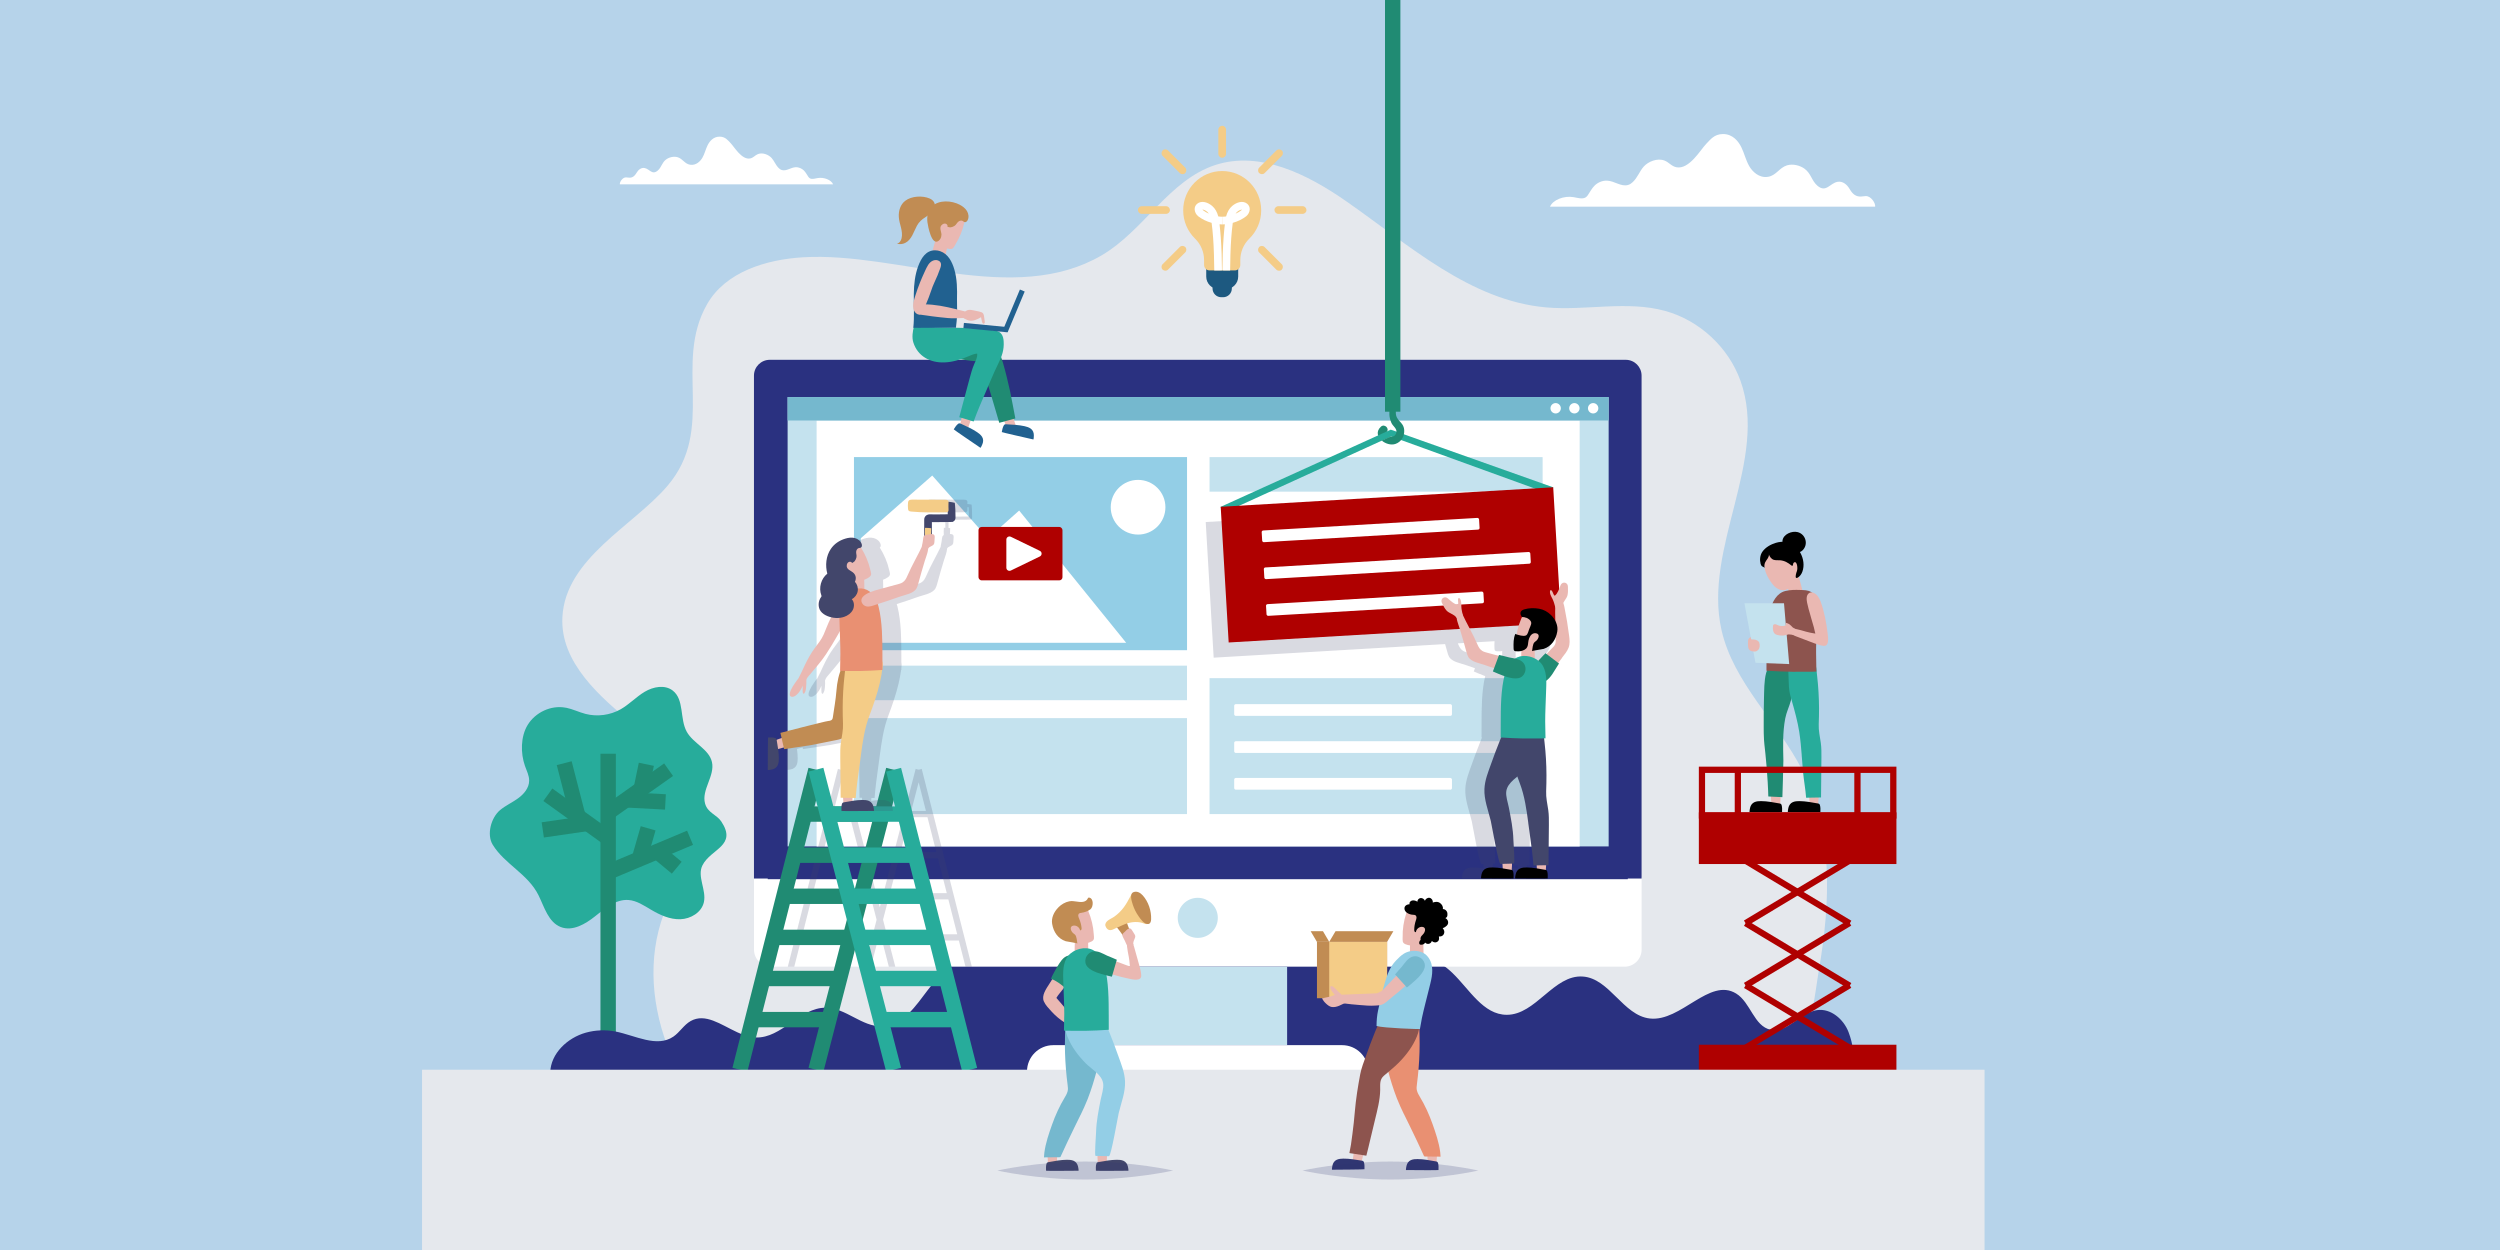 <?xml version="1.0" encoding="UTF-8"?><svg id="_レイヤー_1" xmlns="http://www.w3.org/2000/svg" width="650" height="325" viewBox="0 0 650 325"><defs><style>.cls-1,.cls-2{fill:#42466b;}.cls-3{fill:#2a3180;}.cls-2,.cls-4{opacity:.2;}.cls-5{fill:#27ac9b;}.cls-6{fill:#f4cc87;}.cls-7{fill:#c18c53;}.cls-4,.cls-8{fill:#303672;}.cls-9{fill:#af0000;}.cls-10{fill:#1d5980;}.cls-11{fill:#e99072;}.cls-12{fill:#c4e2ee;}.cls-13{fill:#75b8ce;}.cls-14{fill:#93cee6;}.cls-15{fill:#208b73;}.cls-16{fill:#eab8b2;}.cls-17{fill:#fff;}.cls-18{fill:#b6d3ea;}.cls-19{fill:#216190;}.cls-20{fill:#8d544e;}.cls-21{fill:#e5e8ed;}</style></defs><rect class="cls-18" x="0" width="650" height="325"/><path class="cls-16" d="M268.36,191.72c-.8-.25-4.91-1.44-4.98-1.24.36-1.05.73-2.11,1.09-3.16.9.12,1.75.4,2.58.73.82.32,1.6.7,2.44,1-.39.88-.74,1.79-1.03,2.71-.02,0-.05-.02-.09-.03Z"/><path class="cls-7" d="M246.28,188.05c-1.89-.5-3.72-1.36-4.79-3.11-1.35-2.2-2.19-4.76-3.36-7.06-1.33-2.63-2.76-5.21-3.87-7.94-.71-1.74-1.33-3.52-1.81-5.34-.44-1.65-.16-2.51,1.06-3.78,1.64-1.71,3.91-2.83,6.29-2.94,3.42-.16,4.17,2.95,5.39,5.41,1.3,2.62,1.84,5.53,2.07,8.43.23,3,.79,6,1.22,8.99.13.92.79,1.07,1.56,1.14,1.17.11,16.13,4.02,16.13,4.02l-1.26,5.49s-8.39-1.24-9.27-1.41c-2.8-.54-5.59-1.09-8.38-1.67-.32-.07-.64-.14-.96-.22Z"/><path class="cls-16" d="M245.58,150.73c-.66-1.15-1.34-2.29-2.13-3.34-.95-1.25-1.48-3.04-1.53-4.6-.03-.77.08-1.61.57-2.24,1.48-1.9,3.3.72,4.07,1.95.99,1.6,1.92,3.25,2.77,4.93.84,1.68,1.45,3.45,2.2,5.18.79,1.82,1.96,3.15,3.1,4.72,1.28,1.76,2.33,3.68,3.27,5.65.71,1.49,1.39,3.07,2.18,4.52.04.07-.9.62-1.03.68-.46.24-1.04.3-1.55.42.04-1.09-1.15-2.23-1.2-2.28-2.09-2.58-3.72-4.24-5.56-7-1.33-2-2.55-4.08-3.76-6.15-.47-.81-.93-1.64-1.39-2.46Z"/><path class="cls-16" d="M235.78,130.83c-.24,1.05-.63,1.7.35,2.45.89.68,1.96,1.05,3.06,1.22,2.17.33,4.74-.04,6.53-1.39,2.63-2,2.52-5.88.71-8.38-.21-.29-.45-.57-.7-.83-1.83-1.83-5.01-3.36-6.77-.59-1.46,2.3-2.57,4.87-3.17,7.52Z"/><path class="cls-16" d="M241.93,210.26c-.02-.83-.24-5.12-.45-5.12,1.12,0,2.23,0,3.35,0,.18.89.19,1.78.15,2.68-.04.88-.15,1.74-.15,2.63-.96-.08-1.93-.11-2.89-.09,0-.02,0-.06,0-.1Z"/><path class="cls-6" d="M238.97,193.42c-.29-2.22-.6-4.45-1.03-6.65-.44-2.28-1.01-4.55-1.84-6.73-1.35-3.58-2.62-7.21-3.5-10.94-.43-1.83-.77-3.68-.97-5.55-.18-1.7.23-2.5,1.62-3.57,1.88-1.44,4.3-2.19,6.67-1.94,4.19.46,4.18,5.22,4.55,8.37.42,3.61.62,7.25.64,10.89,0,1.82-.03,3.64-.1,5.46-.09,2.22.4,4.19.71,6.38.24,1.67.22,3.35.21,5.04-.04,4.52-.13,13.55-.13,13.55l-5.08.1c-.27-3.57-.76-7.13-1.26-10.68-.17-1.24-.34-2.49-.5-3.73Z"/><path class="cls-1" d="M234.58,212.2c-.16,0,.12-1.32.15-1.43.18-.84.69-1.59,1.5-1.93.72-.3,1.48-.34,2.24-.34,2.1.02,4.16.44,6.22.79.34.06.57.2.68.55.23.73.19,1.64.15,2.36,0,.09-8.75.03-10.94,0Z"/><path class="cls-16" d="M237.8,137.84c0,.06,0,.12.03.17.03.06.1.09.17.12,1.38.57,2.9.65,4.39.67,0-1.75-.05-3.5-.15-5.25,0-.05,0-.11-.04-.15-.04-.05-.11-.05-.18-.06-.76-.04-1.52-.06-2.29-.08-.64-.02-1.28-.09-1.93-.09.06.81.03,1.58.02,2.4-.02.76-.02,1.52-.02,2.28Z"/><path class="cls-1" d="M215.31,121.63l-.02-7.24c-1.28.03-2.56,0-3.8-.01-1.02-.02-2.03-.04-3.05-.03h-.28s-.31-.15-.31-.15c-.36-.21-.55-.6-.54-1.03.02-.47.02-.93.03-1.4,0-.85.02-1.73.11-2.63l.08-.72.71-.15c.64-.14,1.31-.16,2-.18.43,0,.85,0,1.27.01.25,0,.5.01.75.01l3.91.03v2s-3.93-.03-3.93-.03c-.26,0-.52,0-.78-.01-.4,0-.79-.02-1.19-.01-.31,0-.61.01-.89.03-.03.54-.04,1.09-.04,1.66,0,.19,0,.37,0,.56.73,0,1.46.02,2.19.03,1.31.02,2.66.05,3.99,0,.26-.01,1.04-.03,1.5.62.27.38.27.8.27,1l.02,7.63h-2Z"/><path class="cls-14" d="M231.69,164.62c2.47.19,4.94.3,7.41.35.53,0,6.89.02,6.89-.06,0-1.9-.1-3.78-.1-5.69,0-3.24.18-6.48.27-9.72.08-2.92.41-6.22-.94-8.91-1.32-2.63-4.73-4.02-7.4-3.32-2.61.69-4.16,3.37-4.8,5.97-1.3,5.21-1.29,11.26-1.31,16.61,0,1.59,0,3.18-.01,4.77Z"/><path class="cls-16" d="M224.84,135.02c-.72-.47-1.13-1.16-1.56-2.14-1.55-3.61-3.59-6.97-5.21-10.51-.5-1.08-1.66-.94-1.81.25-.22,1.75.57,3.46,1.09,5.09.82,2.58,1.51,5.2,2.24,7.81.15.55.31,1.1.6,1.59,1.04,1.77,3.89,2.13,5.66,2.78,2.64.97,5.32,1.8,7.99,2.68,1.05.35,2.25.86,3.37.57,1.33-.35,2.14-1.99,1.17-3.12-1.21-1.42-3.65-2.09-5.38-2.57-2.32-.64-4.64-1.27-6.96-1.9-.49-.13-.88-.3-1.2-.51Z"/><path class="cls-6" d="M210.09,107.18c-.1.02-.21.04-.31.09-.53.23-.41.65-.39,1.11.03.69-.01,1.4-.02,2.09,0,.25,0,.52.18.7.18.19.46.2.72.21,3.91.07,7.84.14,11.73-.25.33-.03.7-.09.88-.36.11-.15.13-.34.15-.53.07-.71.07-1.43,0-2.14-.08-.9-.75-1.01-1.51-.99-1.21.03-2.43.01-3.64.02-2.43.01-4.86.02-7.29.03-.17,0-.35,0-.52.03Z"/><path class="cls-6" d="M215.22,116.85c.1,1.75.09,3.54.09,5.29,0,.1,0,.21.07.29.06.07.15.1.24.12.4.1.82.12,1.23.07.11-.02.23-.04.3-.12.09-.1.1-.24.1-.37.03-1.83.22-3.69.08-5.5-.7,0-1.41.04-2.11.13,0,.03,0,.06,0,.08Z"/><path class="cls-1" d="M249.12,123.77c-1.15-1.69-2.83-2.85-4.88-3.48-1.04-.32-2.16-.48-3.22-.21-1.05.27-2.03,1.03-2.34,2.07-.13.43-.09.99.31,1.18.2.1.43.08.65.13.48.11.8.58.9,1.07.14.73-.24,1.39-.06,2.1.11.43.28.85.54,1.2.26.35.59.42.9.69.19-.38.69-.53,1.07-.37.39.16.65.56.72.98.3,1.67-1.43,1.87-2.34,2.82-.78.81-.89,1.92-.4,2.91-.78.85-1.14,2.07-.93,3.2s.97,2.15,2,2.67c-.87.95-.94,2.46-.36,3.61.58,1.15,1.71,1.95,2.92,2.37,1.81.63,3.84.48,5.61-.24.9-.37,1.77-.9,2.34-1.69.99-1.37.87-3.37-.12-4.73-.08-.1-.16-.21-.17-.34,0-.09.03-.19.06-.28.96-2.52.11-5.63-2.02-7.3.74-2.79.45-5.93-1.18-8.34Z"/><path class="cls-16" d="M214.2,119.11s-.02.04-.04.06c-.11.2-.11.43-.11.66,0,.53.04,1.06.09,1.59.02.23.05.46.14.67.36.76,1.46.77,1.92,1.46.03.05.06.1.11.12.04.02.09,0,.14,0,.54-.14,1.08-.28,1.62-.43.11-.03.22-.07.28-.16.05-.09.03-.21.01-.31-.19-.88-.36-1.72-.44-2.61-.03-.35-.14-.72-.41-.94-.33-.27-.76-.19-1.15-.27-.41-.08-.81-.18-1.24-.19-.35,0-.74.09-.93.38Z"/><path class="cls-16" d="M259.96,172.27c.09.1.18.2.27.3.48.49,1.08,1.08,1.8,1.12.34.02.72-.11.87-.41.06-.12.08-.26.08-.4.01-.52-.19-1.03-.41-1.5-.4-.86-.89-1.67-1.45-2.44-.41-.55-.9-1.45-1.54-1.74-.28-.13-.61-.12-.92-.11-.26,0-.52.02-.78.08-.07.02-.15.04-.21.09-.09.07-.14.18-.17.29-.24.88-.12,1.96-.05,2.86.05.72.16,1.48.57,2.08.05.08.12.16.21.17.2.04.32-.22.35-.42.12-.68,0-1.54.02-2.23.19.28.26.49.34.69.22.55.61,1.13,1,1.58Z"/><path class="cls-21" d="M468.63,200.32c-6.4-12.6-17.93-22.74-21.04-36.52-4.84-21.41,12.34-44.11,4.94-64.78-3.12-8.72-10.67-15.72-19.59-18.18-9.96-2.74-20.58-.02-30.87-.91-19.83-1.72-35.73-16.23-52.06-27.61-10.01-6.97-22.37-13.19-33.97-9.44-12.08,3.9-18.63,17.08-29.58,23.49-22.84,13.37-52.99-.93-77.6.52-9.67.57-20.24,3.8-25.03,12.22-8.83,15.53,2.41,32.36-10.33,47.26-8.9,10.4-26.51,18.81-27.28,34.11-.59,11.74,9.72,20.76,18.86,28.15,9.14,7.39,18.96,17.37,16.92,28.95-1,5.68-4.75,10.41-7.41,15.52-11.74,22.65-.11,51.98,20.12,67.52,20.23,15.54,46.67,20.19,72.09,22.29,22,1.82,44.14,2.1,66.18.83,28.11-1.62,56.51-6.17,82.73-16.75,12.98-5.24,25.39-12.01,36.45-20.61,5.06-3.94,11.75-8.69,15.39-14.05,3.67-5.41,4.3-13.91,5.41-20.44,2.93-17.16,3.76-35.62-4.33-51.58Z"/><path class="cls-5" d="M147.14,184.02s-.09-.02-.13-.03c-3.77-.69-7.82,1.23-9.82,4.5-1.85,3.04-1.86,7.36-.7,10.65.45,1.27,1.11,2.52,1.09,3.86-.02,1.87-1.37,3.48-2.89,4.57-1.51,1.1-3.26,1.87-4.69,3.07-2.3,1.94-3.54,6.32-1.88,9.01,3.13,5.08,9.18,7.59,11.91,13.15,1.52,3.09,2.56,6.98,5.77,8.23,3.07,1.19,6.4-.77,8.97-2.83,2.57-2.06,5.37-4.45,8.65-4.2,2.12.16,3.98,1.42,5.81,2.5,2.34,1.39,4.93,2.58,7.64,2.5,2.72-.08,5.55-1.78,6.14-4.43.71-3.18-1.84-6.7-.36-9.61,2.18-4.3,9.1-5.03,4.89-11.37-1.21-1.82-3.54-2.22-4.22-4.66-1-3.57,2.6-7.18,1.79-10.79-.76-3.38-4.87-4.85-6.55-7.88-1.87-3.37-.6-8.38-3.67-10.73-2.05-1.57-5.06-.99-7.27.33-2.21,1.32-4.01,3.27-6.25,4.55-2.74,1.55-6.1,1.99-9.14,1.2-1.72-.45-3.33-1.26-5.06-1.61Z"/><rect class="cls-15" x="156.92" y="203.5" width="18.62" height="4" transform="translate(-88.16 133.75) rotate(-35.28)"/><rect class="cls-15" x="164.1" y="199.93" width="6.57" height="4" transform="translate(-64.34 324.81) rotate(-78.28)"/><rect class="cls-15" x="165.88" y="203.09" width="4" height="10.28" transform="translate(-48.96 364.83) rotate(-86.96)"/><rect class="cls-15" x="156.71" y="220.38" width="23.62" height="4" transform="translate(-72.93 82.56) rotate(-22.77)"/><rect class="cls-15" x="163.22" y="217.35" width="8.3" height="4" transform="translate(-89.74 319.46) rotate(-73.93)"/><rect class="cls-15" x="171.4" y="220.2" width="4" height="6.63" transform="translate(-109.34 214.38) rotate(-50.35)"/><rect class="cls-15" x="148.28" y="202.61" width="4" height="19.31" transform="translate(-109.79 210.4) rotate(-54.29)"/><rect class="cls-15" x="146.49" y="198.18" width="4" height="14.32" transform="translate(-46.58 43.6) rotate(-14.46)"/><rect class="cls-15" x="141.06" y="212.92" width="11.8" height="4" transform="translate(-29.42 23.41) rotate(-8.28)"/><rect class="cls-15" x="156.12" y="195.97" width="4" height="80.04"/><path class="cls-16" d="M460.58,209.65c-.02-.64-.18-3.94-.35-3.94.86,0,1.72,0,2.58,0,.14.68.15,1.37.12,2.06-.03.68-.11,1.34-.11,2.03-.74-.06-1.49-.09-2.23-.07,0-.02,0-.04,0-.08Z"/><path d="M454.91,211.14c-.12,0,.09-1.02.11-1.1.14-.64.53-1.22,1.16-1.49.55-.23,1.14-.27,1.73-.26,1.62.01,3.2.34,4.79.61.26.04.44.16.52.42.17.56.14,1.27.12,1.82,0,.07-6.74.02-8.43,0Z"/><path class="cls-15" d="M458.99,195.84c-.04-.34-.07-.69-.11-1.03-.09-.82-.19-1.64-.24-2.46-.07-1.09-.08-2.18-.08-3.27,0-2.45,0-4.9.07-7.35.07-2.19.01-4.62.56-6.75.24-.95.93-2.23,1.92-2.57.32-.11.66-.1.99-.1.94.02,1.89.03,2.83.05.57.01,1.19.04,1.62.42.99.87-.1,3.64-.33,4.7-.33,1.52-.19,3.17-.58,4.64-.43,1.59-1.17,3.05-1.48,4.68-.69,3.61-.56,7.3-.48,10.95.02.78-.26,9.51-.26,9.51l-3.66-.18s-.04-1.14-.05-1.55c-.02-.73-.07-1.46-.11-2.19-.14-2.52-.35-5.03-.61-7.53Z"/><path class="cls-16" d="M470.51,209.26c-.02-.64-.18-3.9-.35-3.9.85,0,1.7,0,2.55,0,.14.68.15,1.36.12,2.04-.03.67-.11,1.33-.11,2.01-.73-.06-1.47-.09-2.21-.07,0-.02,0-.04,0-.08Z"/><path class="cls-5" d="M468.45,196.37c-.16-2.04-.33-4.09-.65-6.11-.43-2.68-1.15-5.33-1.9-7.93-.27-.93-.54-1.86-.68-2.82-.09-.65-.12-1.3-.14-1.96-.03-.87-.07-1.75-.1-2.62-.04-1.08-.08-2.18.23-3.22.56-1.85,1.95-2.48,3.78-2.28,3.2.35,3.19,3.98,3.47,6.39.32,2.76.47,5.53.49,8.31,0,1.39-.02,2.78-.08,4.16-.07,1.69.31,3.2.54,4.87.18,1.27.17,2.56.16,3.84-.03,3.45-.1,10.34-.1,10.34l-3.88.07c-.16-2.21-.58-4.39-.79-6.6-.14-1.47-.24-2.95-.36-4.43Z"/><path d="M464.87,211.14c-.12,0,.09-1.02.11-1.1.14-.64.53-1.22,1.16-1.49.55-.23,1.14-.27,1.73-.26,1.62.01,3.2.34,4.79.61.26.04.44.16.52.42.17.56.14,1.27.12,1.82,0,.07-6.74.02-8.43,0Z"/><path class="cls-16" d="M465.13,154.07s.02.09.05.12c.04.04.09.05.15.06,1.13.19,2.29-.01,3.41-.25-.3-1.31-.64-2.62-1.02-3.91-.01-.04-.02-.08-.06-.11-.04-.03-.09-.02-.14-.01-.58.1-1.16.21-1.73.33-.49.1-.98.15-1.46.26.19.6.3,1.18.42,1.8.12.57.24,1.14.38,1.71Z"/><path class="cls-20" d="M459.29,174.39c2.24.14,4.48.23,6.72.27.48,0,6.25.01,6.25-.05,0-2.14-.11-4.28-.07-6.42.04-2.31.16-4.62.29-6.93.09-1.67.13-3.42-.23-5.06-.18-.83-.58-1.74-1.31-2.24-.84-.57-1.95-.53-2.92-.57-1.26-.05-2.53-.03-3.76.25-2.3.53-3.43,2.81-4,4.9-.73,2.68-.87,5.56-.94,8.33-.02.92-.03,1.84-.03,2.76,0,.37,0,.74,0,1.1,0,1.22,0,2.45-.01,3.67Z"/><polygon class="cls-12" points="456.42 172.32 465.19 172.66 463.84 156.85 453.55 156.85 456.42 172.32"/><path class="cls-16" d="M454.47,167.08c0,.4,0,.81.06,1.21.07.42.3.8.71.96.19.08.4.11.6.13.28.03.58.05.84-.08.71-.36.91-.97.83-1.74-.03-.27-.08-.54-.26-.74-.48-.54-1.22-.58-1.88-.57-.02,0-.06-.01-.06-.01l-.14-.6s-.45.26-.56.5c-.11.24-.14.51-.14.78,0,.05,0,.11,0,.16Z"/><path class="cls-16" d="M470.29,158.5c.41,1.56.89,3.11,1.33,4.66.04.14.33,1.56.37,1.57-.15-.02-.3-.05-.45-.07-.65-.11-1.3-.24-1.95-.42-.88-.25-1.75-.52-2.65-.7-.25-.05-.51-.1-.75-.02-.3.1-.51.4-.52.71,0,.3.18.59.42.78.24.19.53.3.81.41,1.54.59,3.08,1.17,4.62,1.76.85.32,1.7.65,2.61.74,1.49.15,1.19-2.1,1.08-3.02-.34-2.87-.85-5.75-1.84-8.47-.23-.63-.59-1.29-1.06-1.78-.46-.47-1.3-.87-1.92-.47-.82.52-.71,1.72-.54,2.54.13.6.27,1.2.43,1.8Z"/><path class="cls-16" d="M462.8,162.73c-.18-.03-.35-.09-.51-.16-.22-.1-.43-.23-.67-.27-.24-.04-.52.05-.61.27-.03.08-.04.16-.04.25-.02.39-.04.78.05,1.16.09.38.29.75.63.94.12.07.24.11.37.15.5.15,1.02.21,1.54.18.52-.03.98-.23,1.49-.31.08-.01,1.28.12,1.26.19.12-.4.08-.88.26-1.26.04-.08.18-.38.18-.38,0,0-.49-.21-.64-.36-.26-.27-.52-.56-.83-.79-.29-.22-.65-.31-.99-.44,0,.21.06.65.03.66-.47.22-.99.26-1.5.16Z"/><path class="cls-16" d="M462.26,153.1c.45.24.94.37,1.45.35.79-.03,1.54-.44,2.11-1,.84-.84,1.38-2.1,1.71-3.22.41-1.38.45-2.99-.43-4.2-.69-.95-1.78-1.53-2.92-1.76-1.02-.21-2.1-.16-3.09.17-.08.03-.17.06-.25.09-.75.3-1.5.81-1.91,1.53-.51.9-.29,2.11-.05,3.07.27,1.07.76,1.99,1.37,2.91.54.82,1.13,1.61,2.02,2.08Z"/><path d="M465.69,141.29c-.36-.14-.74-.24-1.11-.32-.93-.2-1.91-.11-2.83.16-1.33.39-2.73,1.17-3.53,2.32-.63.91-.73,2.11-.46,3.16.08.29.19.5.45.67.13.09.55.23.59.39-.12-.49-.06-1.02.15-1.47.19-.39.47-.72.7-1.08.13-.21.34-.71.26-.97.22.63.66,1.22,1.29,1.41.53.16,1.1.06,1.65.11,1.17.12,2.03.63,2.92,1.35.06.04.12.09.19.09.09,0,.17-.08.2-.17.03-.09.03-.18.04-.27.02-.16.09-.32.22-.41.48-.35.75.33.81.68.1.55.13,1.06-.05,1.59-.1.3-.21.59-.26.91-.03.18-.1.64.03.77.11.11.3.06.44-.02.59-.33.99-.92,1.22-1.55.59-1.6.29-3.43-.51-4.9-.55-1.01-1.33-2.02-2.44-2.45Z"/><path d="M468.38,143.32c-1.76,1.16-5.19-.55-4.94-2.73.2-1.71,2.46-2.62,3.95-2.24,2.1.54,2.87,3.23,1.25,4.76-.08.08-.17.15-.27.21Z"/><path class="cls-3" d="M191.55,268.33c1.62.75,3.27,1.34,4.95,1.41,6.71.27,11.49-7.79,18.2-7.74,5.17.04,9.4,4.97,14.57,4.85,5.53-.12,8.96-5.54,11.97-9.46,3.73-4.87,7.5-8.69,13.52-10.48,9.29-2.77,18.98-4.22,28.68-4.3,4.58-.04,8.93.19,13.46-.21,4.88-.43,9.78-.2,14.66.05,12.4.65,24.8,1.3,37.2,1.95,10.27.54,21.49,1.47,28.9,8.6,4.41,4.24,7.98,10.84,14.1,10.85,7.57.02,12.22-10.48,19.77-9.95,6.99.49,10.46,10.13,17.43,10.91,8.1.91,15.5-10.76,22.44-6.49,3.77,2.32,4.62,8.49,8.95,9.41,4.38.93,7.66-4.48,12.1-5.1,3.55-.5,6.89,2.36,8.17,5.72,9.73,25.58-40.81,28.07-54.51,28.07-13.71,0-26.23-1.78-35.82-4.72-14.86,9.98-44.56,16.79-78.77,16.79s-64.18-6.87-78.97-16.93c-9.64,3.02-22.34,4.85-36.26,4.85-11.33,0-22.85-1.07-33.79-4.12-6.29-1.76-19.69-4.8-19.44-13.46.14-4.95,4.49-9.01,9.27-10.34,2.5-.69,5.17-.79,7.72-.29,5.1,1.01,10.72,4.26,15.02,1.33,1.67-1.14,2.73-3.05,4.49-4.05,3.79-2.14,7.8.9,12,2.85Z"/><path class="cls-17" d="M200.48,228.03h221.89c2.45,0,4.44,1.99,4.44,4.44v18.87h-230.78v-18.87c0-2.45,1.99-4.44,4.44-4.44Z" transform="translate(622.85 479.37) rotate(180)"/><rect class="cls-12" x="287.28" y="251.34" width="47.36" height="20.4" transform="translate(621.93 523.09) rotate(180)"/><path class="cls-3" d="M196.04,93.54h230.78v130.75c0,2.27-1.84,4.11-4.11,4.11h-222.56c-2.27,0-4.11-1.84-4.11-4.11V93.54h0Z" transform="translate(622.85 321.95) rotate(180)"/><path class="cls-3" d="M199.62,97.59h223.62v126.88c0,2.27-1.84,4.11-4.11,4.11h-215.4c-2.27,0-4.11-1.84-4.11-4.11v-126.88h0Z" transform="translate(622.85 326.18) rotate(180)"/><rect class="cls-12" x="204.78" y="103.25" width="213.47" height="116.83" transform="translate(623.03 323.32) rotate(180)"/><rect class="cls-17" x="212.31" y="109.34" width="198.39" height="110.74" transform="translate(623.02 329.41) rotate(180)"/><path class="cls-12" d="M306.21,238.64c0,2.88,2.33,5.21,5.21,5.21s5.21-2.33,5.21-5.21-2.33-5.21-5.21-5.21-5.21,2.33-5.21,5.21Z"/><path class="cls-17" d="M267.02,278.57h88.75c0-3.77-3.06-6.83-6.83-6.83h-75.09c-3.77,0-6.83,3.06-6.83,6.83h0Z"/><rect class="cls-12" x="314.49" y="118.84" width="86.6" height="8.98" transform="translate(715.57 246.67) rotate(180)"/><rect class="cls-12" x="222.03" y="173.08" width="86.6" height="8.98" transform="translate(530.65 355.13) rotate(180)"/><rect class="cls-12" x="222.03" y="186.71" width="86.6" height="24.95" transform="translate(530.65 398.37) rotate(180)"/><rect class="cls-14" x="222.03" y="118.84" width="86.6" height="50.21"/><rect class="cls-12" x="314.49" y="176.31" width="86.6" height="35.34" transform="translate(715.57 387.97) rotate(180)"/><rect class="cls-17" x="320.89" y="202.27" width="56.62" height="3.05" rx=".42" ry=".42"/><rect class="cls-17" x="320.89" y="183.08" width="56.62" height="3.05" rx=".42" ry=".42"/><rect class="cls-17" x="320.89" y="192.72" width="69.4" height="3.05" rx=".42" ry=".42"/><rect class="cls-13" x="204.78" y="103.25" width="213.47" height="6.09" transform="translate(623.03 212.58) rotate(180)"/><path class="cls-17" d="M412.87,106.15c0,.75.61,1.35,1.35,1.35s1.35-.61,1.35-1.35-.61-1.35-1.35-1.35-1.35.61-1.35,1.35Z"/><path class="cls-17" d="M407.99,106.15c0,.75.61,1.35,1.35,1.35s1.35-.61,1.35-1.35-.61-1.35-1.35-1.35-1.35.61-1.35,1.35Z"/><path class="cls-17" d="M403.12,106.15c0,.75.61,1.35,1.35,1.35s1.35-.61,1.35-1.35-.61-1.35-1.35-1.35-1.35.61-1.35,1.35Z"/><polygon class="cls-17" points="292.81 167.13 264.98 132.74 256.87 139.95 242.38 123.64 223.8 139.95 223.8 167.13 292.81 167.13"/><circle class="cls-17" cx="295.9" cy="131.88" r="7.11"/><rect class="cls-9" x="254.41" y="137.01" width="21.83" height="13.88" rx=".81" ry=".81"/><path class="cls-17" d="M270.36,143.22l-7.54-3.66c-.54-.26-1.17.13-1.17.73v7.32c0,.6.63.99,1.17.73l7.54-3.66c.61-.3.61-1.17,0-1.46Z"/><path class="cls-2" d="M252.68,251.34l-13.03-51.42-.79.2-.79-.2-2.83,10.93h-12.97l-2.83-10.93-.79.2-.79-.2-13.03,51.42h1.68l1.73-6.81h18.28l-1.76,6.81h1.68l2.33-8.98,2.33,8.98h1.68l-1.76-6.81h18.28l1.73,6.81h1.68ZM228.23,233.85h1.05l-.53,2.04-.53-2.04ZM227.81,232.22l-2.35-9.06h6.59l-2.35,9.06h-1.9ZM210.94,233.85h15.61l1.37,5.28-.98,3.79h-18.29l2.3-9.06ZM213.65,223.16h10.13l2.35,9.06h-14.77l2.3-9.06ZM220.59,210.84h-3.82l1.89-7.45,1.93,7.45ZM223.36,221.53h-9.3l2.3-9.06h4.65l2.35,9.06ZM234.82,212.47l-2.35,9.06h-7.43l-2.35-9.06h12.13ZM240.74,210.84h-3.82l1.93-7.45,1.89,7.45ZM243.44,221.53h-9.3l2.35-9.06h4.65l2.3,9.06ZM246.15,232.22h-14.77l2.35-9.06h10.13l2.3,9.06ZM248.86,242.91h-18.29l-.98-3.79,1.37-5.28h15.61l2.3,9.06Z"/><rect class="cls-15" x="162.02" y="237.12" width="80.48" height="4" transform="translate(-79.22 376.45) rotate(-75.78)"/><rect class="cls-15" x="181.95" y="237.12" width="80.58" height="4" transform="translate(-64.93 394.38) rotate(-75.49)"/><rect class="cls-15" x="209.22" y="209.66" width="20.14" height="4"/><rect class="cls-15" x="206.51" y="220.35" width="20.08" height="4"/><rect class="cls-15" x="203.8" y="231.03" width="20.02" height="4"/><rect class="cls-15" x="201.09" y="241.72" width="19.96" height="4"/><rect class="cls-15" x="198.38" y="252.41" width="19.9" height="4"/><rect class="cls-15" x="195.67" y="263.1" width="19.84" height="4"/><rect class="cls-5" x="240.23" y="198.89" width="4" height="80.48" transform="translate(-51.32 66.84) rotate(-14.22)"/><rect class="cls-5" x="220.24" y="198.83" width="4" height="80.58" transform="translate(-52.85 63.36) rotate(-14.52)"/><rect class="cls-5" x="215.13" y="209.66" width="20.14" height="4"/><rect class="cls-5" x="217.9" y="220.35" width="20.08" height="4"/><rect class="cls-5" x="220.67" y="231.03" width="20.02" height="4"/><rect class="cls-5" x="223.44" y="241.72" width="19.96" height="4"/><rect class="cls-5" x="226.2" y="252.41" width="19.9" height="4"/><rect class="cls-5" x="228.97" y="263.1" width="19.84" height="4"/><path class="cls-2" d="M204.59,191.74c.55-.02,1.26-.04,1.82.14.24.08.35.24.4.47.09-.04.18-.08.28-.11.33-.13.66-.25,1-.35l-.3-1.33s11.52-3.01,12.42-3.09c.59-.05,1.1-.17,1.2-.88.33-2.3.77-4.61.94-6.92.14-1.78.44-3.56,1.06-5.24-.06,0-.1,0-.1-.01,0-1.46.08-2.91.08-4.38,0-1.95-.08-3.9-.15-5.84-.23.4-.45.81-.68,1.2-.93,1.6-1.87,3.2-2.9,4.74-1.42,2.13-2.67,3.4-4.28,5.39-.03.03-.69.68-.87,1.38.06.57,0,1.2-.04,1.74-.04.56-.12,1.14-.44,1.6-.04.06-.09.12-.16.13-.15.03-.24-.17-.27-.32-.09-.53,0-1.19-.02-1.72-.15.22-.2.38-.26.53-.17.42-.47.87-.77,1.22-.07.08-.14.16-.21.23-.37.38-.83.83-1.39.86-.26.01-.55-.08-.67-.32-.05-.09-.06-.2-.06-.31,0-.4.14-.79.31-1.16.31-.66.68-1.29,1.12-1.88.23-.32.5-.78.83-1.09,0,0,0,0,0,0,.61-1.12,1.13-2.33,1.68-3.48.72-1.51,1.53-2.99,2.52-4.35.88-1.21,1.78-2.23,2.39-3.63.58-1.33,1.05-2.69,1.7-3.99.08-.16.16-.31.24-.47-.32-.08-.63-.18-.94-.3-.69-.28-1.36-.69-1.8-1.3-.76-1.05-.67-2.59.1-3.65.06-.08.12-.16.13-.26,0-.07-.02-.14-.05-.21-.74-1.94-.08-4.34,1.55-5.62-.57-2.15-.35-4.57.91-6.43.88-1.31,2.18-2.2,3.76-2.68.8-.25,1.67-.37,2.48-.16.81.21,1.56.79,1.8,1.59.09.32.07.73-.21.89,0,0,0,0,0,0,1.12,1.77,1.98,3.75,2.44,5.8.18.81.49,1.31-.27,1.88-.4.3-.84.52-1.31.68,0,.36,0,.71.02,1.08,0,.44.01.88.01,1.32.58.16,1.09.44,1.54.82.73-.3,1.51-.51,2.15-.69,1.78-.49,3.57-.98,5.36-1.46.37-.1.68-.23.93-.4.56-.36.87-.89,1.2-1.65,1.12-2.61,2.57-5.05,3.78-7.6-.02-.06-.01-.13,0-.2.14-.68.28-1.33.34-2.01.02-.27.1-.56.32-.73.04-.03.09-.06.13-.08-.02-.64-.03-1.27.02-1.9.13,0,.26,0,.39,0v-2.04c0-.13,0-.36.15-.56.24-.34.66-.33.84-.32,1.03.03,2.08.01,3.09,0,.67-.01,1.36-.02,2.05-.02,0-.27,0-.53-.01-.79,0-.55-.01-1.08-.05-1.61-.11-.01-.23-.02-.35-.03,0,.21.01.42.01.62,0,.19,0,.4-.14.54-.14.14-.36.16-.55.16-3.01.05-6.04.11-9.04-.19-.25-.03-.54-.07-.68-.28-.08-.12-.1-.27-.12-.41-.05-.55-.06-1.1,0-1.64.06-.7.58-.78,1.16-.77.93.02,1.87,0,2.81.01,1.87,0,3.74.02,5.61.02.13,0,.27,0,.4.02.08.01.16.03.24.07.41.18.32.5.3.86,0,.06,0,.11,0,.17.28.02.55.05.81.1l.29.06.03.29c.07.67.08,1.34.09,1.99,0,.36,0,.72.02,1.09.01.29-.16.42-.23.47-.11.07-.22.06-.26.06-.79,0-1.59,0-2.36.02-1.02.02-2.08.04-3.13,0-.07,0-.12,0-.15,0,0,.02,0,.05,0,.07v2.09c.14.01.28.02.42.04,0,.02,0,.04,0,.06-.03.48-.04.97-.05,1.46.04,0,.08,0,.12,0,.27,0,.57.07.72.29,0,.01.02.03.03.04.08.15.09.33.08.51,0,.41-.03.82-.07,1.23-.02.18-.04.36-.11.51-.28.58-1.12.59-1.48,1.13,0,.01-.02.03-.03.04-.07,1.08-.53,2.15-.85,3.16-.63,1.99-1.17,4.01-1.73,6.02-.12.42-.24.85-.46,1.23-.8,1.36-3,1.64-4.36,2.14-1.88.69-3.8,1.3-5.7,1.92.07.22.14.45.19.67,1,4.02,1,8.67,1.01,12.8,0,.55,0,1.1,0,1.66.08.34.1.72.04,1.19-.01.11-.03.22-.04.33,0,.17,0,.33,0,.5-.02,0-.04,0-.06,0-.16,1.16-.38,2.31-.64,3.45-.68,2.87-1.65,5.67-2.69,8.43-.63,1.68-1.08,3.42-1.42,5.18-.33,1.7-.56,3.41-.79,5.12-.13.96-.25,1.92-.39,2.87-.38,2.73-.76,5.47-.97,8.22l-.83-.02c-.02.27-.03.53-.05.77.87-.13,1.74-.23,2.61-.24.59,0,1.18.03,1.73.26.63.26,1.02.84,1.16,1.49.02.08.23,1.1.11,1.1-1.68.02-8.42.07-8.43,0-.03-.55-.06-1.26.12-1.82.07-.21.19-.32.38-.38-.03-.39-.06-.77-.08-1.17,0-.02,0-.04,0-.06h-.64s-.07-6.97-.1-10.45c-.01-1.3-.02-2.6.16-3.88.05-.35.1-.68.16-1.02-.19.06-.39.12-.58.17-.24.06-.49.12-.74.17-2.15.44-4.3.87-6.46,1.29-.68.13-7.14,1.08-7.14,1.08l-.1-.44c-.47.12-.99.26-1.46.4.11.82.19,1.63.19,2.46,0,.59-.04,1.17-.28,1.72-.27.62-.85,1.01-1.5,1.14-.08.02-1.1.22-1.1.1,0-1.68.02-8.42.09-8.43Z"/><path class="cls-16" d="M201.19,195.07c.61-.19,3.78-1.11,3.84-.95-.28-.81-.56-1.62-.84-2.44-.69.09-1.35.31-1.99.56-.63.25-1.23.54-1.88.77.3.68.57,1.38.79,2.08.02,0,.04-.01.07-.02Z"/><path class="cls-7" d="M218.2,192.24c1.46-.38,2.87-1.05,3.69-2.4,1.04-1.69,1.69-3.66,2.59-5.44,1.03-2.02,2.12-4.01,2.98-6.12.55-1.34,1.02-2.71,1.4-4.11.34-1.27.12-1.93-.81-2.91-1.26-1.32-3.01-2.18-4.84-2.26-2.64-.12-3.21,2.27-4.15,4.17-1,2.02-1.42,4.26-1.59,6.49-.18,2.31-.61,4.62-.94,6.92-.1.71-.61.82-1.2.88-.9.08-12.42,3.09-12.42,3.09l.97,4.23s6.47-.95,7.14-1.08c2.16-.41,4.31-.84,6.46-1.29.25-.05.49-.11.74-.17Z"/><path class="cls-16" d="M218.74,163.5c.5-.89,1.03-1.76,1.64-2.57.73-.96,1.14-2.35,1.18-3.54.02-.59-.06-1.24-.44-1.72-1.14-1.47-2.55.55-3.13,1.5-.76,1.24-1.48,2.5-2.13,3.8-.65,1.3-1.12,2.66-1.7,3.99-.61,1.4-1.51,2.43-2.39,3.63-.99,1.36-1.8,2.84-2.52,4.35-.55,1.15-1.07,2.37-1.68,3.48-.03.05.7.48.79.53.36.19.8.23,1.19.32-.03-.84.89-1.72.92-1.76,1.61-1.98,2.86-3.26,4.28-5.39,1.03-1.54,1.97-3.14,2.9-4.74.36-.62.71-1.26,1.07-1.89Z"/><path class="cls-16" d="M226.28,148.17c.18.81.49,1.31-.27,1.88-.69.52-1.51.81-2.36.94-1.67.26-3.65-.03-5.03-1.07-2.02-1.54-1.94-4.53-.54-6.46.16-.23.35-.44.54-.64,1.41-1.41,3.86-2.59,5.22-.46,1.12,1.77,1.98,3.75,2.44,5.8Z"/><path class="cls-1" d="M199.62,200.17c0,.12,1.02-.08,1.1-.1.65-.13,1.23-.52,1.5-1.14.24-.55.28-1.13.28-1.72,0-1.62-.3-3.21-.56-4.8-.04-.27-.15-.44-.41-.53-.56-.18-1.26-.16-1.82-.14-.07,0-.09,6.74-.09,8.43Z"/><path class="cls-16" d="M221.55,209.35c.02-.64.18-3.94.35-3.94-.86,0-1.72,0-2.58,0-.14.68-.15,1.37-.12,2.06.03.68.11,1.34.11,2.03.74-.06,1.49-.09,2.23-.07,0-.02,0-.04,0-.08Z"/><path class="cls-6" d="M223.83,196.38c.23-1.71.46-3.43.79-5.12.34-1.76.78-3.5,1.42-5.18,1.04-2.76,2.02-5.56,2.69-8.43.33-1.41.59-2.84.75-4.28.14-1.31-.18-1.93-1.25-2.75-1.45-1.11-3.31-1.69-5.14-1.49-3.23.35-3.22,4.02-3.5,6.45-.32,2.78-.48,5.59-.49,8.39,0,1.4.02,2.8.08,4.2.07,1.71-.31,3.23-.55,4.92-.18,1.28-.17,2.58-.16,3.88.03,3.48.1,10.44.1,10.44l3.91.07c.21-2.75.58-5.49.97-8.22.13-.96.26-1.91.39-2.87Z"/><path class="cls-1" d="M227.21,210.84c.12,0-.09-1.02-.11-1.1-.14-.64-.53-1.22-1.16-1.49-.55-.23-1.14-.27-1.73-.26-1.62.01-3.2.34-4.79.61-.26.04-.44.16-.52.42-.17.56-.14,1.27-.12,1.82,0,.07,6.74.02,8.43,0Z"/><path class="cls-16" d="M224.73,153.56s0,.09-.02.13c-.03.05-.08.07-.13.09-1.06.44-2.24.5-3.38.51,0-1.35.04-2.69.12-4.04,0-.04,0-.09.03-.12.03-.04.09-.04.14-.04.59-.03,1.17-.05,1.76-.06.5-.01.99-.07,1.48-.07-.05.62-.03,1.22-.01,1.85.01.58.02,1.17.02,1.75Z"/><path class="cls-1" d="M242.28,141.08h-2s.01-5.88.01-5.88c0-.18,0-.55.25-.9.43-.6,1.12-.58,1.35-.57,1.01.03,2.05.01,3.05,0,.49,0,.98-.02,1.47-.02,0-.06,0-.13,0-.19,0-.36,0-.72-.02-1.07-.17,0-.33-.01-.47-.01-.3,0-.6,0-.9,0l-3.61.03-.02-2,3.58-.03c.33,0,.66-.01.99,0,.54.01,1.07.03,1.58.14l.7.15.08.72c.08.7.08,1.39.09,2.05,0,.35,0,.71.02,1.07.02.43-.18.81-.54,1.01l-.23.13h-.31c-.8,0-1.58.02-2.37.03-.88.01-1.78.03-2.69.02v5.34Z"/><path class="cls-11" d="M229.44,174.19c-1.9.14-3.8.23-5.71.27-.41,0-5.31.01-5.31-.05,0-1.46.08-2.91.08-4.38,0-2.5-.14-4.99-.2-7.49-.06-2.25-.31-4.79.72-6.86,1.01-2.02,3.64-3.1,5.7-2.56,2.01.53,3.2,2.6,3.7,4.6,1,4.02,1,8.67,1.01,12.8,0,1.22,0,2.45.01,3.67Z"/><path class="cls-16" d="M234.71,151.39c.56-.36.87-.89,1.2-1.65,1.19-2.78,2.76-5.37,4.01-8.1.38-.83,1.28-.73,1.39.19.17,1.35-.44,2.66-.84,3.92-.63,1.99-1.17,4.01-1.73,6.02-.12.42-.24.85-.46,1.23-.8,1.36-3,1.64-4.36,2.14-2.03.75-4.1,1.39-6.15,2.06-.81.27-1.73.67-2.59.44-1.02-.27-1.64-1.53-.9-2.4.93-1.09,2.81-1.61,4.15-1.98,1.78-.49,3.57-.98,5.36-1.46.37-.1.68-.23.93-.4Z"/><path class="cls-6" d="M246.07,129.95c.08.01.16.03.24.07.41.18.32.5.3.86-.03.53,0,1.08.01,1.61,0,.19,0,.4-.14.54-.14.14-.36.16-.55.16-3.01.05-6.04.11-9.04-.19-.25-.03-.54-.07-.68-.28-.08-.12-.1-.27-.12-.41-.05-.55-.06-1.1,0-1.64.07-.7.58-.78,1.16-.77.93.02,1.87,0,2.81.01,1.87,0,3.74.02,5.61.02.13,0,.27,0,.4.02Z"/><path class="cls-6" d="M242.12,137.39c-.08,1.35-.07,2.72-.07,4.08,0,.08,0,.16-.05.23-.04.06-.12.08-.19.1-.31.08-.63.09-.94.05-.08-.01-.17-.03-.23-.09-.07-.07-.07-.18-.08-.28-.02-1.41-.17-2.84-.06-4.24.54,0,1.09.03,1.62.1,0,.02,0,.04,0,.06Z"/><path class="cls-1" d="M216.01,142.73c.88-1.31,2.18-2.2,3.76-2.68.8-.25,1.67-.37,2.48-.16s1.56.79,1.8,1.59c.1.33.07.76-.24.91-.15.08-.33.06-.5.1-.37.09-.62.45-.69.82-.11.57.19,1.07.05,1.62-.08.33-.21.66-.42.93-.2.27-.45.33-.69.53-.15-.3-.53-.41-.83-.29-.3.12-.5.43-.56.75-.23,1.29,1.1,1.44,1.8,2.17.6.62.68,1.48.31,2.24.6.65.88,1.59.72,2.47-.16.87-.75,1.66-1.54,2.05.67.73.72,1.89.28,2.78-.45.88-1.31,1.5-2.25,1.82-1.39.48-2.95.37-4.32-.18-.69-.28-1.36-.69-1.8-1.3-.76-1.05-.67-2.59.1-3.65.06-.08.12-.16.13-.26,0-.07-.02-.14-.05-.21-.74-1.94-.08-4.34,1.55-5.62-.57-2.15-.35-4.57.91-6.43Z"/><path class="cls-16" d="M242.91,139.14s.02.03.03.04c.08.15.09.33.08.51,0,.41-.03.82-.07,1.23-.02.18-.04.36-.11.51-.28.58-1.12.59-1.48,1.13-.02.04-.05.07-.09.09-.03.01-.07,0-.11,0-.42-.11-.84-.22-1.25-.33-.08-.02-.17-.05-.21-.13-.04-.07-.02-.16,0-.24.14-.68.28-1.33.34-2.01.02-.27.1-.56.32-.73.26-.2.58-.15.89-.21.32-.06.62-.14.95-.15.27,0,.57.07.72.29Z"/><path class="cls-16" d="M207.66,180.09c-.07.08-.14.16-.21.23-.37.38-.83.83-1.39.86-.26.01-.55-.08-.67-.32-.05-.09-.06-.2-.06-.31,0-.4.14-.79.31-1.16.31-.66.68-1.29,1.12-1.88.31-.43.69-1.11,1.19-1.34.22-.1.47-.09.71-.09.2,0,.4.01.6.06.06.01.11.03.16.07.07.05.1.14.13.22.18.68.09,1.51.04,2.2-.04.56-.12,1.14-.44,1.6-.04.06-.09.12-.16.13-.15.03-.24-.17-.27-.32-.09-.53,0-1.19-.02-1.72-.15.22-.2.38-.26.53-.17.42-.47.87-.77,1.22Z"/><rect class="cls-9" x="442.51" y="212.03" width="49.75" height="11.81" transform="translate(934.77 435.87) rotate(180)"/><path class="cls-9" d="M493.07,224.65h-51.37v-13.44h51.37v13.44ZM443.32,223.03h48.12v-10.19h-48.12v10.19Z"/><rect class="cls-9" x="466.57" y="248.51" width="1.63" height="31.58" transform="translate(-.01 528.58) rotate(-58.97)"/><rect class="cls-9" x="451.59" y="263.49" width="31.58" height="1.63" transform="translate(-69.36 278.81) rotate(-31.04)"/><rect class="cls-9" x="466.57" y="232.35" width="1.63" height="31.58" transform="translate(13.83 520.75) rotate(-58.97)"/><rect class="cls-9" x="451.59" y="247.33" width="31.58" height="1.63" transform="translate(-61.03 276.49) rotate(-31.04)"/><rect class="cls-9" x="466.57" y="216.14" width="1.63" height="31.58" transform="translate(27.73 512.89) rotate(-58.97)"/><rect class="cls-9" x="451.59" y="231.11" width="31.58" height="1.63" transform="translate(-52.67 274.17) rotate(-31.04)"/><path class="cls-9" d="M493.07,212.84h-51.37v-13.51h51.37v13.51ZM443.32,211.22h48.12v-10.26h-48.12v10.26Z"/><rect class="cls-9" x="442.51" y="272.44" width="49.75" height="5.49" transform="translate(934.77 550.37) rotate(180)"/><path class="cls-9" d="M493.07,278.74h-51.37v-7.11h51.37v7.11ZM443.32,277.12h48.12v-3.86h-48.12v3.86Z"/><rect class="cls-9" x="451.03" y="200.14" width="1.62" height="11.89"/><rect class="cls-9" x="482.12" y="200.14" width="1.63" height="11.89"/><path class="cls-15" d="M359.26,114.57c-1.11-.94-1.57-2.39-.23-3.63.96-.89,2.4.55,1.44,1.44-.33.31.37.98,1.14,1.12"/><polyline class="cls-5" points="361.67 113.46 403.38 128.59 403.83 126.7 361.6 111.71 317.38 131.77 317.77 133.51 359.26 114.57"/><line class="cls-5" x1="359.26" y1="114.57" x2="361.67" y2="113.46"/><rect class="cls-21" x="109.74" y="278.13" width="406.25" height="46.87" transform="translate(625.72 603.13) rotate(180)"/><path class="cls-16" d="M371.24,302.72c-.02-.64-.18-3.94-.35-3.94.86,0,1.72,0,2.58,0,.14.68.15,1.37.12,2.06-.03.68-.11,1.34-.11,2.03-.74-.06-1.49-.09-2.23-.07,0-.02,0-.04,0-.08Z"/><path class="cls-11" d="M365.02,289.68c-.64-1.33-1.26-2.67-1.8-4.04,0-.02-.02-.05-.03-.07-1.9-4.9-3.08-10.04-4.17-15.17-.31-1.47-.6-2.6-.12-4.06.36-1.1,1.01-2.07,2-2.7,1.54-.98,3.45-1.39,5.25-1.04,3.19.63,2.86,4.29,2.93,6.73.08,2.8-.01,5.61-.24,8.4-.11,1.4-.26,2.79-.44,4.18-.08.61-.15,1.11.02,1.71.16.56.45,1.08.75,1.57,1.33,2.2,2.4,4.56,3.26,6.98.84,2.35,1.7,4.87,2.02,7.35.01.1.11,1.21.1,1.21-1.35-.01-2.7-.03-4.05-.04-.07,0-.13,0-.19-.04-.06-.04-.09-.1-.11-.16-1.14-2.54-2.35-5.05-3.57-7.56-.53-1.09-1.08-2.17-1.6-3.26Z"/><path class="cls-8" d="M365.58,304.21c-.12,0,.09-1.02.11-1.1.14-.64.53-1.22,1.16-1.49.55-.23,1.14-.27,1.73-.26,1.62.01,3.2.34,4.79.61.26.04.44.16.52.42.17.56.14,1.27.12,1.82,0,.07-6.74.02-8.43,0Z"/><path class="cls-16" d="M351.6,302.31c.11-.63.61-3.9.45-3.93.84.17,1.68.34,2.53.52,0,.7-.13,1.38-.3,2.04-.17.66-.38,1.29-.52,1.96-.71-.21-1.44-.38-2.17-.52,0-.02,0-.04.01-.07Z"/><path class="cls-20" d="M352.26,288.98c.28-3.27.79-6.47,1.4-9.69.32-1.65.94-3.22,1.51-4.8.74-2.07,1.49-4.13,2.33-6.17.93-2.27,1.83-4.88,4.46-5.58,1.76-.47,3.71-.3,5.32.58,2.28,1.24,1.96,4.07,1.12,6.13-1.05,2.59-2.77,4.87-4.72,6.84-1.2,1.22-2.61,2.3-3.89,3.42-1.16,1.02-.92,2.32-.94,3.69-.04,2.64-.75,5.24-1.36,7.79-.38,1.6-.77,3.2-1.15,4.8-.19.8-.38,1.6-.57,2.4-.15.63-.52,2.09-.52,2.09l-4.41-.68s.39-2.03.41-2.18c.14-.96.27-1.91.39-2.87.24-1.88.46-3.8.61-5.66,0-.03,0-.07,0-.1Z"/><rect class="cls-7" x="342.4" y="244.88" width="18.24" height="14.66" transform="translate(703.05 504.42) rotate(180)"/><rect class="cls-6" x="345.6" y="244.88" width="15.05" height="14.66" transform="translate(706.25 504.42) rotate(180)"/><path class="cls-8" d="M346.34,304.13c-.12,0,.08-1.02.1-1.1.13-.65.51-1.23,1.13-1.5.55-.24,1.13-.28,1.72-.29,1.62-.01,3.21.29,4.8.53.27.04.44.15.53.41.18.56.16,1.26.14,1.82,0,.07-6.74.12-8.42.13Z"/><path class="cls-16" d="M364.68,243.74c.02.83-.14,1.39.74,1.76.8.33,1.67.41,2.52.32,1.68-.17,3.53-.94,4.6-2.29,1.58-1.99.74-4.87-1.09-6.39-.22-.18-.44-.34-.68-.48-1.71-1.01-4.39-1.54-5.16.86-.65,1.99-.98,4.12-.92,6.22Z"/><path class="cls-16" d="M366.59,247.47s0,.09.02.13c.03.05.08.07.13.09,1.06.44,2.24.5,3.38.51,0-1.35-.04-2.69-.12-4.04,0-.04,0-.09-.03-.12-.03-.04-.09-.04-.14-.04-.59-.03-1.17-.05-1.76-.06-.5-.01-.99-.07-1.48-.07.05.62.03,1.22.01,1.85-.01.58-.02,1.17-.02,1.75Z"/><path class="cls-14" d="M357.9,266.76c1.94.56,11.27.85,11.28.79.31-1.43.22-1.44.52-2.87.52-2.44,1.18-4.85,1.77-7.28.53-2.19,1.32-4.62.68-6.87-.4-1.38-1.32-2.56-2.68-3.02-1.44-.49-3.1-.37-4.41.41-.79.47-1.45,1.15-2.09,1.81-1.66,1.72-2.34,3.8-3,6.06-.67,2.3-1.17,4.63-1.68,6.97-.26,1.2-.39,2.6-.39,4.01Z"/><path class="cls-16" d="M351.57,261.13c.62.06,1.25.12,1.87.17,1.38.12,2.74.25,4.12.15.89-.07,1.51-.02,2.3-.52.76-.49,1.4-1.15,2.11-1.7,2.28-1.78,4.47-3.71,6.29-5.97.25-.32.55-.66.61-1.07.07-.53-.13-1.11-.45-1.53-.14-.18-.31-.35-.53-.43-.36-.14-.72.06-1.02.26-1.67,1.14-3.12,2.49-4.53,3.94-.6.62-1.18,1.23-1.75,1.85-.29.31-.58.63-.86.95-.36.4-1.02.74-1.51.95-.2.08-.43.09-.64.1-3.14.12-6.29.25-9.43.37-.2,0,.33,1.34.4,1.44.24.37.56.75,1.01.81.67.09,1.35.17,2.03.24Z"/><path d="M373.11,234.51c-.2.03-.4.09-.6.15.11-.53-.27-1.1-.79-1.22-.52-.11-1.1.25-1.23.78-.17-.45-.66-.78-1.14-.73-.48.06-.89.53-.82,1.02-.02-.14-.47-.3-.59-.34-.24-.08-.49-.09-.74-.05-.43.07-.87.51-.7.98-.47.02-.98.18-1.22.59-.23.39-.13.91.14,1.26.46.6,1.29.87,2.02.9.18,0,.38,0,.54.1.22.12.31.39.31.64,0,.25-.09.49-.17.72-.26.78-.42,1.6-.42,2.43,0,.15,0,.3.07.43.07.13.23.22.37.18.07-.78.84-1.43,1.62-1.37,1.15.09.8,1.38.22,1.95-.3.3-.62.61-.65,1.05,0,.11.05.27.02.37-.02.11-.09.11-.17.2-.12.15-.19.39-.2.57,0,.16.04.34.18.44.1.07.24.07.36.07.21,0,.41-.04.6-.13.19-.09.35-.25.4-.44.24.29.65.42,1.01.33.36-.09.66-.39.75-.75.24.26.61.42.97.38.36-.04.7-.27.83-.6.12-.3.08-.63.03-.94.46.02.84-.03,1.15-.41.24-.3.32-.72.22-1.08-.07-.25-.22-.47-.38-.68.24-.05.46-.17.67-.32.26-.18.51-.39.65-.68.13-.29.13-.64,0-.93-.12-.29-.36-.54-.64-.69.21-.05.4-.21.48-.42.06-.15.07-.32.07-.49,0-.19,0-.39-.06-.57-.14-.49-.63-.86-1.14-.86.16-.61-.28-1.27-.77-1.6-.4-.27-.82-.3-1.25-.23Z"/><path class="cls-13" d="M362.72,253.36s3.08,3.39,3.08,3.39c0,0,2.09-1.67,3-2.65.63-.69,1.32-1.5,1.58-2.42.23-.81,0-1.62-.56-2.23-.59-.63-1.49-.95-2.34-.78-1.36.27-2.18,1.66-2.99,2.65-.13.15-1.8,2.01-1.77,2.03Z"/><path class="cls-16" d="M344.87,259.32c-.39.09-.77.18-1.16.26.01,0,.41.65.46.71.18.23.38.45.6.65.4.37.93.8,1.48.88.65.1,1.32-.07,1.93-.32.61-.25,1.18-.59,1.8-.84-.21-.63-.65-1.07-.94-1.65-.23-.46-.65-.81-1.02-1.14-.42-.37-.76-.83-1.19-1.18-.21-.17-.46-.32-.73-.28-.08.01-.16.05-.2.12-.02.04-.03.09-.03.14-.02.34.23.75.4,1.03.22.35.5.65.79.95.01.01-.93.4-1.03.42-.37.09-.75.17-1.13.25Z"/><polygon class="cls-7" points="347.24 242.11 362.28 242.11 360.65 244.88 345.6 244.88 347.24 242.11"/><polygon class="cls-7" points="343.97 242.11 340.77 242.11 342.4 244.88 345.6 244.88 343.97 242.11"/><path class="cls-16" d="M272.83,255.8c-.84,1.31-2.09,3.06-1.43,4.56.44,1,1.25,1.8,1.97,2.6,1.02,1.12,2.18,2.11,3.46,2.92.5.32,3.06,1.75,2.98.16-.01-.22-.15-.42-.28-.6-1.53-2.06-3.16-4.06-4.87-5.98.47-.85,1.12-1.47,1.67-2.23.6-.82,1.2-1.65,1.89-2.39.83-.88,1.38-2.21,1.55-3.39.08-.59.07-1.24-.25-1.76-.98-1.58-2.59.28-3.28,1.16-1.15,1.47-2.22,3.01-3.19,4.6-.07.11-.14.23-.22.35Z"/><path class="cls-16" d="M274.74,302.9c.02-.64.18-3.94.35-3.94-.86,0-1.72,0-2.58,0-.14.68-.15,1.37-.12,2.06.03.68.11,1.34.11,2.03.74-.06,1.49-.09,2.23-.07,0-.02,0-.04,0-.08Z"/><path class="cls-13" d="M280.96,289.87c.64-1.33,1.26-2.67,1.8-4.04,0-.02.02-.05.03-.07,1.9-4.9,3.08-10.04,4.17-15.17.31-1.47.6-2.6.12-4.06-.36-1.1-1.01-2.07-2-2.7-1.54-.98-3.45-1.39-5.25-1.04-3.19.63-2.85,4.29-2.93,6.73-.08,2.8.01,5.61.24,8.4.11,1.4.26,2.79.44,4.18.08.61.15,1.11-.02,1.71-.16.56-.45,1.08-.75,1.57-1.33,2.2-2.4,4.56-3.26,6.98-.84,2.35-1.7,4.87-2.02,7.35-.01.1-.11,1.21-.1,1.21,1.35-.01,2.7-.03,4.05-.04.07,0,.13,0,.19-.04.06-.04.09-.1.11-.16,1.14-2.54,2.35-5.05,3.57-7.56.53-1.09,1.08-2.17,1.6-3.26Z"/><path class="cls-1" d="M280.4,304.39c.12,0-.09-1.02-.11-1.1-.14-.64-.53-1.22-1.16-1.49-.55-.23-1.14-.27-1.73-.26-1.62.01-3.2.34-4.79.61-.26.04-.44.16-.52.42-.17.56-.14,1.27-.12,1.82,0,.07,6.74.02,8.43,0Z"/><path class="cls-16" d="M287.7,302.9c.02-.64.18-3.94.35-3.94-.86,0-1.72,0-2.58,0-.14.68-.15,1.37-.12,2.06.03.68.11,1.34.11,2.03.74-.06,1.49-.09,2.23-.07,0-.02,0-.04,0-.08Z"/><path class="cls-14" d="M290.9,289.26c.65-2.64,1.73-5.37,1.61-8.11-.1-2.3-.95-4.36-1.71-6.49-.74-2.07-1.49-4.13-2.33-6.17-.93-2.27-1.83-4.88-4.46-5.58-1.76-.47-3.71-.3-5.32.58-2.28,1.24-1.96,4.07-1.12,6.13,1.05,2.59,2.77,4.87,4.72,6.84,1.5,1.52,4.18,2.92,4.53,5.22.2,1.32-.4,2.94-.65,4.24-.54,2.79-1.12,5.61-1.19,8.46-.01.55-.45,6.14-.13,6.15,1.16.03,2.31.06,3.47.09.57-.02,2.26-10,2.52-11.1.02-.09.04-.18.07-.28Z"/><path class="cls-15" d="M276.98,256.88s1.78-2.29,1.94-2.5c.55-.76,1.06-1.6,1.2-2.55.08-.55.11-1.11,0-1.65-.16-.74-.65-1.45-1.37-1.69-.65-.21-1.39,0-1.94.4-.56.4-.97.97-1.35,1.54-.44.67-.85,1.36-1.22,2.06-.35.65-.74,1.32-.98,2.01,1.4.48,2.58,1.44,3.72,2.38Z"/><path class="cls-1" d="M293.36,304.39c.12,0-.09-1.02-.11-1.1-.14-.64-.53-1.22-1.16-1.49-.55-.23-1.14-.27-1.73-.26-1.62.01-3.2.34-4.79.61-.26.04-.44.16-.52.42-.17.56-.14,1.27-.12,1.82,0,.07,6.74.02,8.43,0Z"/><path class="cls-16" d="M284.38,242.98c.05.83.26,1.37-.59,1.81-.77.4-1.63.55-2.48.53-1.69-.03-3.59-.64-4.78-1.9-1.74-1.86-1.15-4.79.55-6.46.2-.2.41-.38.64-.54,1.62-1.15,4.24-1.9,5.22.43.81,1.93,1.32,4.03,1.44,6.12Z"/><path class="cls-16" d="M282.93,247.11s0,.09-.02.13c-.03.05-.08.07-.13.09-1.06.44-2.24.5-3.38.51,0-1.35.04-2.69.12-4.04,0-.04,0-.09.03-.12.03-.04.09-.04.14-.04.59-.03,1.17-.05,1.76-.06.5-.01.99-.07,1.48-.07-.05.62-.03,1.22-.01,1.85.01.58.02,1.17.02,1.75Z"/><path class="cls-5" d="M288.29,267.74c-2.01.14-4.03.23-6.04.27-.43,0-5.62.01-5.62-.05,0-1.46.08-2.91.08-4.38,0-2.5-.15-4.99-.22-7.49-.06-2.25-.33-4.79.76-6.86,1.07-2.02,3.86-3.1,6.03-2.56,2.13.53,3.39,2.6,3.92,4.6,1.06,4.02,1.06,8.67,1.07,12.8,0,1.22,0,2.45.01,3.67Z"/><path class="cls-7" d="M291.37,242.4c.51.69,1.02,1.39,1.52,2.09.11.15.22.3.39.39.34.18,1.05-.35,1.37-.5.05-.02.11-.05.15-.1.13-.18-.26-.81-.34-.98-.17-.38-.35-.74-.53-1.11-.35-.72-.69-1.45-.92-2.22-.11-.36-.2-.72-.62-.75-.64-.05-1.61.39-2,.91-.46.63.28,1.31.63,1.78.12.16.24.32.35.48Z"/><path class="cls-16" d="M293.73,250.8c-.05-.66-.11-1.32-.24-1.98-.17-.9-.36-1.79-.46-2.7-.03-.25-.05-.51.05-.75.12-.29.44-.48.75-.45.3.03.57.24.73.49.17.26.25.55.33.85.44,1.59.88,3.17,1.33,4.76.24.87.49,1.76.5,2.66.01,1.5-2.2.99-3.1.8-2.83-.6-5.64-1.37-8.27-2.61-.36-.17-.79-.35-1.02-.7-.3-.44-.37-1.06-.26-1.57.05-.22.13-.45.29-.62.26-.28.67-.26,1.03-.21,2,.29,3.9.87,5.8,1.55.85.3,1.71.7,2.58.92-.01-.15-.02-.3-.03-.45Z"/><path class="cls-7" d="M275.18,235.91c.76-.76,1.76-1.36,2.84-1.57,1.22-.24,2.36.33,3.56.14.49-.08.99-.35,1.2-.8.05-.11.09-.24.2-.29.05-.02.11-.03.17-.02,1.27.17,1.15,2.42.37,3.04-.64.51-1.58.82-2.39.93-.18.02-.38.04-.53.15-.2.14-.28.42-.25.66.03.25.13.48.23.71.32.76.55,1.56.63,2.39.01.15.02.3-.04.43-.06.13-.21.24-.35.21-.14-.77-.95-1.35-1.73-1.23-1.14.18-.68,1.44-.06,1.97.16.13.34.24.48.39.46.47.48,1.67.61,2.3-.03-.14-2.73-.5-3.03-.6-2.05-.69-3.17-2.42-3.53-4.49-.27-1.55.46-3.15,1.62-4.3Z"/><path class="cls-6" d="M293.02,240.1c1.42-.46,3-.54,4.39,0,.36.14.82.3,1.07,0,.09-.1.12-.23.15-.36.57-2.56-.46-5.4-2.54-7-.5-.39-1.23-.7-1.74-.32-.2.15-.32.37-.43.58-.53,1-1.06,2-1.73,2.9-.69.93-1.54,1.76-2.48,2.43-.72.52-2.12.95-2.32,1.96-.06.29.05.59.2.84.11.19.25.37.43.5.78.58,1.74-.21,2.47-.48.85-.32,1.65-.79,2.53-1.07Z"/><path class="cls-7" d="M294.5,235.16s.01.04.02.05c.35,1.07.86,2.09,1.51,3.01.52.75,1.35,1.97,2.36,2.03.68.04.88-.64.9-1.2.09-2.23-.7-4.61-2.19-6.26-.6-.66-1.47-1.18-2.37-.84-1.14.44-.5,2.36-.22,3.21Z"/><path class="cls-16" d="M293.89,241.43s.03.01.05.02c.16.08.26.22.36.37.23.34.45.69.65,1.04.09.15.18.31.21.48.11.64-.75,1.44-.44,2.34.01.04-1.04-.08-1.44.06-.08.03-.25.02-.25.02,0,0-.11-.11-.14-.19-.27-.63-.54-1.25-.88-1.84-.14-.24-.24-.51-.16-.78.09-.32.39-.46.61-.68.23-.23.43-.48.69-.67.22-.16.51-.27.75-.18Z"/><path class="cls-15" d="M290.37,249.54s-1.28,4.4-1.28,4.4c0,0-2.61-.58-3.85-1.06-.87-.34-1.85-.77-2.48-1.48-.56-.63-.72-1.45-.47-2.25.25-.82.92-1.51,1.76-1.73,1.34-.35,2.69.54,3.85,1.07.18.08,2.5,1.01,2.49,1.05Z"/><path class="cls-2" d="M315.5,171l60.23-3.54c.19.7.39,1.39.58,2.09.12.42.24.85.46,1.23.8,1.36,3,1.64,4.36,2.14.78.29,1.57.56,2.36.82-.18.49-.31.84-.31.84,0,0,1.67.75,2.97,1.21-.93,3.9-.93,8.33-.94,12.28,0,1.22,0,2.45-.01,3.67.04,0,.08,0,.12,0-.1.25-.2.5-.3.75-.83,2.04-1.59,4.11-2.33,6.17-.76,2.13-1.61,4.19-1.71,6.49-.11,2.73.96,5.47,1.61,8.11.02.09.05.18.07.28.26,1.1,1.94,11.08,2.52,11.1.17,0,.33,0,.5-.01.03.39.05.8.07,1.16-.87-.13-1.74-.23-2.61-.24-.59,0-1.18.03-1.73.26-.63.26-1.02.84-1.16,1.49-.02.08-.23,1.1-.11,1.1,1.68.02,8.42.07,8.43,0,.03-.55.06-1.26-.12-1.82-.07-.21-.19-.32-.38-.38.03-.39.06-.77.08-1.17,0-.16.01-.31.01-.47.16,0,.32,0,.49-.01.31,0-.12-5.6-.13-6.15-.07-2.85-.65-5.67-1.19-8.46-.25-1.3-.86-2.92-.65-4.24.24-1.57,1.58-2.72,2.87-3.78.21.58.42,1.15.64,1.72.63,1.68,1.08,3.42,1.42,5.18.33,1.7.56,3.41.79,5.12.13.96.25,1.92.39,2.87.38,2.73.76,5.47.97,8.22l.83-.02c.02.27.03.53.05.77-.87-.13-1.74-.23-2.61-.24-.59,0-1.18.03-1.73.26-.63.26-1.02.84-1.16,1.49-.02.08-.23,1.1-.11,1.1,1.68.02,8.42.07,8.43,0,.03-.55.06-1.26-.12-1.82-.07-.21-.19-.32-.38-.38.03-.39.06-.77.08-1.17,0-.02,0-.04,0-.06h.64s.07-6.97.1-10.45c.01-1.3.02-2.6-.16-3.88-.24-1.69-.62-3.21-.55-4.92.06-1.4.08-2.8.08-4.2-.01-2.8-.17-5.6-.49-8.39-.04-.36-.08-.74-.12-1.14.22,0,.35-.01.35-.02,0-1.46-.08-2.91-.08-4.38,0-2.5.15-4.99.22-7.49.03-1,.1-2.06.07-3.11.67-.47,1.19-1.12,1.63-1.79.15-.22,1.68-2.68,1.68-2.68l-.22-.17c.25-.33.5-.65.75-.99.08-.11.16-.22.25-.33.62-.81,1.32-1.62,1.7-2.59.39-1.01.29-2.03.16-3.07-.31-2.5-.72-4.99-1.22-7.45-.08-.39-.17-.78-.31-1.15.37-.69.97-1.29,1.14-2.07.14-.67.12-1.36.1-2.04,0-.18-.01-.36-.07-.53-.11-.32-.4-.58-.73-.64-.27-.05-.56.03-.78.21l-1.24-21.04-86.45,5.08,2.07,35.28ZM394.03,169.12c.83-.16,2.16-.35,2.37-.42,1.39-.47,2.34-1.42,2.93-2.62h.16c0,.2.01.4.02.6.03,1.24-.99,1.77-1.72,2.62-.21.25-.43.5-.65.74l-.28-.21s-1.06,1.07-1.55,1.61c-.1.12-.2.24-.3.35-.28-.23-.59-.42-.92-.59,0-.69-.02-1.39-.05-2.08ZM379.03,167.27l9.55-.56c-.05.61-.03,1.24-.02,1.85,0,.24.03.51.22.65.12.09.27.1.41.11.23.02.47.02.71.02.2,0,.44-.03.67-.09,0,.03,0,.06,0,.1,0,.42-.01.83-.01,1.25-.12.02-.25.04-.37.07-.46.12-.88.31-1.27.55-.52-.12-1.05-.19-1.53-.29-.19-.04-2.61-.68-2.62-.64,0,0-.03.08-.08.22-1.14-.31-2.28-.62-3.42-.93-.37-.1-.68-.23-.93-.4-.56-.36-.87-.89-1.2-1.65-.04-.09-.08-.17-.11-.26Z"/><rect class="cls-9" x="318.34" y="129.2" width="86.6" height="35.34" transform="translate(731.27 272.29) rotate(176.64)"/><rect class="cls-17" x="329.19" y="155.42" width="56.62" height="3.05" rx=".42" ry=".42" transform="translate(-8.59 21.24) rotate(-3.36)"/><rect class="cls-17" x="328.06" y="136.27" width="56.62" height="3.05" rx=".42" ry=".42" transform="translate(-7.47 21.14) rotate(-3.36)"/><rect class="cls-17" x="328.61" y="145.51" width="69.4" height="3.05" rx=".42" ry=".42" transform="translate(-8 21.56) rotate(-3.36)"/><path class="cls-16" d="M399.64,226.9c-.02-.64-.18-3.94-.35-3.94.86,0,1.72,0,2.58,0,.14.68.15,1.37.12,2.06-.03.68-.11,1.34-.11,2.03-.74-.06-1.49-.09-2.23-.07,0-.02,0-.04,0-.08Z"/><path class="cls-1" d="M397.35,213.92c-.23-1.71-.46-3.43-.79-5.12-.34-1.76-.78-3.5-1.42-5.18-1.04-2.76-2.02-5.56-2.69-8.43-.33-1.41-.59-2.84-.75-4.28-.14-1.31.18-1.93,1.25-2.75,1.45-1.11,3.31-1.69,5.14-1.49,3.23.35,3.22,4.02,3.5,6.45.32,2.78.48,5.59.49,8.39,0,1.4-.02,2.8-.08,4.2-.07,1.71.31,3.23.55,4.92.18,1.28.17,2.58.16,3.88-.03,3.48-.1,10.44-.1,10.44l-3.91.07c-.21-2.75-.58-5.49-.97-8.22-.13-.96-.26-1.91-.39-2.87Z"/><path d="M393.97,228.39c-.12,0,.09-1.02.11-1.1.14-.64.53-1.22,1.16-1.49.55-.23,1.14-.27,1.73-.26,1.62.01,3.2.34,4.79.61.26.04.44.16.52.42.17.56.14,1.27.12,1.82,0,.07-6.74.02-8.43,0Z"/><path class="cls-16" d="M390.77,226.9c-.02-.64-.18-3.94-.35-3.94.86,0,1.72,0,2.58,0,.14.68.15,1.37.12,2.06-.03.68-.11,1.34-.11,2.03-.74-.06-1.49-.09-2.23-.07,0-.02,0-.04,0-.08Z"/><path class="cls-1" d="M387.56,213.26c-.65-2.64-1.73-5.37-1.61-8.11.1-2.3.95-4.36,1.71-6.49.74-2.07,1.49-4.13,2.33-6.17.93-2.27,1.83-4.88,4.46-5.58,1.76-.47,3.71-.3,5.32.58,2.28,1.24,1.96,4.07,1.12,6.13-1.05,2.59-2.77,4.87-4.72,6.84-1.5,1.52-4.18,2.92-4.53,5.22-.2,1.32.4,2.94.65,4.24.54,2.79,1.12,5.61,1.19,8.46.01.55.45,6.14.13,6.15-1.16.03-2.31.06-3.47.09-.57-.02-2.26-10-2.52-11.1-.02-.09-.04-.18-.07-.28Z"/><path class="cls-16" d="M406.12,171.02c.62-.81,1.32-1.62,1.7-2.59.39-1.01.29-2.03.16-3.07-.31-2.5-.72-4.99-1.22-7.45-.13-.66-.29-1.35-.71-1.87-.16-.2-.4-.38-.64-.3-.1.03-.18.1-.26.18-.77.79-.82,2.01-.81,3.12,0,2.57.09,5.1.15,7.66.03,1.24-.99,1.77-1.72,2.62-.66.77-1.33,1.54-2.09,2.22-.9.8-1.57,2.08-1.83,3.25-.13.58-.18,1.23.1,1.78.84,1.66,2.6-.06,3.36-.88,1.27-1.37,2.47-2.81,3.57-4.31.08-.11.16-.22.25-.33Z"/><path class="cls-15" d="M405.34,172.51s-1.53,2.46-1.68,2.68c-.52.77-1.14,1.55-1.98,2.01-.48.27-1,.49-1.55.57-.75.11-1.59-.11-2.06-.7-.43-.54-.48-1.3-.3-1.96.18-.66.58-1.24.99-1.8.48-.64.98-1.26,1.52-1.86.49-.55,1.55-1.61,1.55-1.61l3.52,2.68Z"/><path d="M385.1,228.39c-.12,0,.09-1.02.11-1.1.14-.64.53-1.22,1.16-1.49.55-.23,1.14-.27,1.73-.26,1.62.01,3.2.34,4.79.61.26.04.44.16.52.42.17.56.14,1.27.12,1.82,0,.07-6.74.02-8.43,0Z"/><path class="cls-16" d="M394.08,166.98c-.05.83-.26,1.37.59,1.81.77.4,1.63.55,2.48.53,1.69-.03,3.59-.64,4.78-1.9,1.74-1.86,1.15-4.79-.55-6.46-.2-.2-.41-.38-.64-.54-1.62-1.15-4.24-1.9-5.22.43-.81,1.93-1.32,4.03-1.44,6.12Z"/><path class="cls-16" d="M395.53,171.11s0,.09.02.13c.03.05.08.07.13.09,1.06.44,2.24.5,3.38.51,0-1.35-.04-2.69-.12-4.04,0-.04,0-.09-.03-.12-.03-.04-.09-.04-.14-.04-.59-.03-1.17-.05-1.76-.06-.5-.01-.99-.07-1.48-.07.05.62.03,1.22.01,1.85-.01.58-.02,1.17-.02,1.75Z"/><path class="cls-5" d="M390.17,191.74c2.01.14,4.03.23,6.04.27.43,0,5.62.01,5.62-.05,0-1.46-.08-2.91-.08-4.38,0-2.5.15-4.99.22-7.49.06-2.25.33-4.79-.76-6.86-1.07-2.02-3.86-3.1-6.03-2.56-2.13.53-3.39,2.6-3.92,4.6-1.06,4.02-1.06,8.67-1.07,12.8,0,1.22,0,2.45-.01,3.67Z"/><path d="M396.84,160.61c.5.2,1.16.64,1.27,1.22.07.34-.09.68-.21,1-.13.34-.3.67-.41,1.02-.11.34-.2.7-.39,1.01-.08.14-.19.26-.32.34-.36.21-.95.11-1.35.05-.12-.02-1.48-.36-1.44-.45-.52,1.17-.49,2.49-.46,3.77,0,.24.03.51.22.65.12.09.27.1.41.11.23.02.47.02.71.02.63,0,1.53-.29,1.97-.77.38-.42.44-.97.49-1.51.03-.4.13-.8.28-1.18.29-.75.88-1.38,1.75-1.24,1.14.18.68,1.44.06,1.97-.16.13-.34.24-.48.39-.46.47-.48,1.67-.61,2.3.03-.14,2.73-.5,3.03-.6,2.05-.69,3.17-2.42,3.53-4.49.27-1.55-.46-3.15-1.62-4.3-.84-.84-1.93-1.45-3.11-1.65-1.25-.22-2.61-.21-3.83.16-.36.11-.74.28-.91.61-.13.25-.12.57-.02.83.03.08.26.56.31.56.38-.02.77.05,1.12.2Z"/><path class="cls-16" d="M385.32,169.18c-.56-.36-.87-.89-1.2-1.65-1.19-2.78-2.76-5.37-4.01-8.1-.38-.83-1.28-.73-1.39.19-.17,1.35.44,2.66.84,3.92.63,1.99,1.17,4.01,1.73,6.02.12.42.24.85.46,1.23.8,1.36,3,1.64,4.36,2.14,2.03.75,4.1,1.39,6.15,2.06.81.27,1.73.67,2.59.44,1.02-.27,1.64-1.53.9-2.4-.93-1.09-2.81-1.61-4.15-1.98-1.78-.49-3.57-.98-5.36-1.46-.37-.1-.68-.23-.93-.4Z"/><path class="cls-16" d="M376.03,158.67c.72.85,2.02.98,2.64,1.91.02.04.05.07.09.09.03.01.07,0,.11,0,.42-.11.84-.22,1.25-.33.08-.02.17-.05.21-.13.04-.07.02-.16,0-.24-.15-.73-.36-1.52-.38-2.26-.02-.64.05-1.72-.49-2.18-.06-.05-.15-.09-.21-.05-.03.02-.05.05-.07.08-.26.45.06,1.08-.07,1.58,0,.04-.02.08-.06.1-.03.02-.08.01-.11,0-.85-.17-1.7-.96-2.33-1.51-.16-.14-.32-.28-.51-.36-.32-.13-.7-.08-.97.14-.27.21-.4.58-.34.91.03.18.11.34.19.5.3.61.61,1.23,1.05,1.75Z"/><path class="cls-16" d="M407.57,154.69c-.23,1.09-1.31,1.82-1.42,2.94,0,.04,0,.09-.04.12-.02.03-.06.04-.1.05-.42.1-.84.2-1.26.3-.08.02-.18.04-.25,0-.07-.04-.1-.13-.12-.21-.21-.72-.4-1.51-.73-2.17-.29-.57-.86-1.49-.6-2.15.03-.07.08-.15.16-.15.04,0,.07.02.1.04.44.28.45.98.81,1.36.03.03.06.05.1.06.04,0,.07-.02.1-.05.67-.55,1.04-1.65,1.34-2.44.07-.19.15-.39.28-.55.22-.26.58-.4.92-.34.34.06.63.32.73.64.06.17.06.35.07.53.02.68.05,1.37-.1,2.04Z"/><path class="cls-15" d="M389.75,170.29s-1.6,4.29-1.6,4.29c0,0,2.44,1.09,3.73,1.45.9.25,1.94.48,2.88.3.83-.17,1.44-.73,1.72-1.52.29-.81.16-1.76-.38-2.44-.86-1.08-2.47-1.17-3.72-1.44-.19-.04-2.61-.68-2.62-.64Z"/><rect class="cls-15" x="360.1" width="4" height="107.04"/><path class="cls-15" d="M361.61,113.49c.57.1,1.17-.1,1.42-.94.33-1.1-.91-1.73-1.28-2.63-.69-1.7-.54-2.49-.43-4.29.08-1.3.6-2.01,1.18-.19l.42,1.6c-.14,2.51,1.99,2.46,2.17,4.75.12,1.59-.75,3.13-2.3,3.64-1.15.38-2.57-.06-3.52-.87"/><path class="cls-4" d="M338.66,304.34s10.23,2.34,22.85,2.34,22.85-2.34,22.85-2.34c0,0-10.23-2.34-22.85-2.34s-22.85,2.34-22.85,2.34Z"/><path class="cls-4" d="M259.31,304.34s10.23,2.34,22.85,2.34,22.85-2.34,22.85-2.34c0,0-10.23-2.34-22.85-2.34s-22.85,2.34-22.85,2.34Z"/><path class="cls-17" d="M487.54,53.76c.15-.93-1.08-2.81-2.43-2.78-.54.01-1.06.15-1.59.12-1.43-.07-2.16-1.18-2.71-2.1-.55-.92-1.64-1.97-3.03-1.73-2,.34-3.01,2.97-5.28.99-1.49-1.3-1.6-3.11-3.29-4.37-1.16-.86-3.04-1.37-4.59-.9-2.02.62-2.78,2.63-4.93,2.98-2.39.39-4.1-1.43-4.87-2.74-.92-1.59-1.27-3.31-2.06-4.92-.73-1.5-2.21-3.5-4.85-3.46-2.23.04-3.22,1.45-4.31,2.57-1.43,1.46-4.39,6.7-7.71,6.07-1.3-.25-1.94-1.28-3.11-1.74-1.88-.74-4.28.28-5.41,1.56-1.13,1.28-1.58,2.83-2.86,4.04-.33.31-.73.61-1.25.75-1.79.49-3.45-1.02-5.37-1.13-1.32-.08-2.55.54-3.31,1.3s-1.17,1.65-1.75,2.48c-.16.23-.35.46-.64.62-.84.45-2.02.07-3.05-.11-2.54-.44-5.43.73-6.14,2.48h84.54Z"/><path class="cls-17" d="M161.16,47.95c-.1-.61.71-1.85,1.59-1.83.35,0,.69.1,1.05.08.93-.05,1.42-.77,1.78-1.38.36-.6,1.08-1.29,1.99-1.14,1.31.22,1.97,1.95,3.46.65.98-.85,1.05-2.04,2.15-2.86.76-.57,1.99-.9,3.01-.59,1.33.41,1.82,1.72,3.23,1.95,1.57.25,2.69-.94,3.19-1.8.61-1.04.83-2.17,1.35-3.23.48-.98,1.45-2.3,3.18-2.27,1.46.02,2.11.95,2.83,1.69.93.96,2.88,4.39,5.06,3.98.85-.16,1.27-.84,2.04-1.14,1.23-.49,2.8.18,3.55,1.02.74.84,1.04,1.85,1.88,2.65.22.21.48.4.82.49,1.17.32,2.26-.67,3.52-.74.87-.05,1.67.36,2.17.85.5.5.77,1.08,1.15,1.63.11.15.23.3.42.41.55.3,1.32.05,2-.07,1.67-.29,3.56.48,4.03,1.63h-55.43Z"/><path class="cls-10" d="M316.87,75.17h1.81c1.79,0,3.25-1.46,3.25-3.25v-2.67h-8.31v2.67c0,1.79,1.46,3.25,3.25,3.25Z"/><path class="cls-10" d="M317.53,74.43h.48c1.25,0,2.27,1.02,2.27,2.27v.58h-5.02v-.58c0-1.25,1.02-2.27,2.27-2.27Z" transform="translate(635.54 151.71) rotate(180)"/><path class="cls-6" d="M307.63,54.7c0-5.65,4.54-10.23,10.14-10.23s10.14,4.58,10.14,10.23c0,2.89-1.19,5.49-3.09,7.35-1.5,1.46-2.34,3.48-2.34,5.58v1.26c0,.79-.64,1.42-1.42,1.42h-6.58c-.79,0-1.42-.64-1.42-1.42v-1.26c0-2.1-.84-4.11-2.34-5.58-1.91-1.86-3.09-4.47-3.09-7.35Z"/><path class="cls-17" d="M319.83,70.33l-2-.02c.03-2.73.09-5.67.31-8.63.09-1.18.19-2.29.32-3.36-.23.02-.45.03-.68.03l-.02-2c.34,0,.68-.03,1.03-.08.3-1.16.83-2.07,1.58-2.72,1.09-.94,2.78-1.52,3.92-.56.42.36.65.86.64,1.42-.01.67-.38,1.39-.94,1.83-.96.75-2.18,1.34-3.47,1.7-.16,1.22-.29,2.5-.39,3.88-.21,2.91-.27,5.81-.3,8.51ZM322.89,54.49c-.24,0-.78.2-1.21.57-.16.14-.31.3-.43.5.56-.25,1.07-.55,1.51-.89.05-.04.1-.11.13-.17Z"/><path class="cls-17" d="M315.71,70.33c-.03-2.71-.09-5.62-.3-8.51-.1-1.38-.23-2.65-.39-3.88-1.29-.36-2.5-.95-3.47-1.7-.56-.44-.93-1.15-.94-1.83-.01-.56.22-1.07.64-1.42,1.14-.96,2.83-.38,3.92.56.75.65,1.28,1.56,1.58,2.72.35.05.69.08,1.03.08l-.02,2c-.22,0-.45-.01-.68-.03.13,1.07.23,2.18.32,3.36.22,2.95.28,5.89.31,8.63l-2,.02ZM312.65,54.49c.03.06.08.13.13.17.44.34.95.64,1.51.89-.13-.19-.27-.36-.43-.5-.43-.37-.97-.56-1.21-.57Z"/><path class="cls-6" d="M318.77,40.02v-6.32c0-.52-.46-1.02-1-1s-1,.44-1,1v6.32c0,.52.46,1.02,1,1s1-.44,1-1h0Z"/><path class="cls-6" d="M328.8,45c1.3-1.3,2.61-2.61,3.91-3.91.19-.19.37-.37.56-.56.37-.37.4-1.05,0-1.41s-1.02-.4-1.41,0c-1.3,1.3-2.61,2.61-3.91,3.91-.19.19-.37.37-.56.56-.37.37-.4,1.05,0,1.41s1.02.4,1.41,0h0Z"/><path class="cls-6" d="M332.36,55.61h6.32c.52,0,1.02-.46,1-1s-.44-1-1-1h-6.32c-.52,0-1.02.46-1,1s.44,1,1,1h0Z"/><path class="cls-6" d="M327.38,65.64c1.3,1.3,2.61,2.61,3.91,3.91.19.19.37.37.56.56.37.37,1.05.4,1.41,0s.4-1.02,0-1.41c-1.3-1.3-2.61-2.61-3.91-3.91-.19-.19-.37-.37-.56-.56-.37-.37-1.05-.4-1.41,0s-.4,1.02,0,1.41h0Z"/><path class="cls-6" d="M306.75,64.22c-1.3,1.3-2.61,2.61-3.91,3.91l-.56.56c-.37.37-.4,1.05,0,1.41s1.02.4,1.41,0c1.3-1.3,2.61-2.61,3.91-3.91l.56-.56c.37-.37.4-1.05,0-1.41s-1.02-.4-1.41,0h0Z"/><path class="cls-6" d="M303.18,53.61h-6.32c-.52,0-1.02.46-1,1s.44,1,1,1h6.32c.52,0,1.02-.46,1-1s-.44-1-1-1h0Z"/><path class="cls-6" d="M308.16,43.59c-1.3-1.3-2.61-2.61-3.91-3.91l-.56-.56c-.37-.37-1.05-.4-1.41,0s-.4,1.02,0,1.41c1.3,1.3,2.61,2.61,3.91,3.91l.56.56c.37.37,1.05.4,1.41,0s.4-1.02,0-1.41h0Z"/><path class="cls-16" d="M264.37,111.45c-.22-.61-1.26-3.74-1.1-3.8-.8.31-1.6.62-2.4.94.12.69.36,1.33.64,1.96.27.62.59,1.21.84,1.85.67-.33,1.35-.62,2.05-.88,0-.02-.02-.04-.03-.07Z"/><path class="cls-15" d="M260.84,94.58c-.5-1.7-1.09-3.37-1.84-5.01-.14-.31-.3-.63-.57-.83-.22-.16-.49-.23-.76-.3-2.13-.53-4.26-1.06-6.39-1.6-2.1-.52-4.22-1.05-6.38-1.21-1.35-.1-5.29-.52-5.79,1.12-.17.56.02,1.16.3,1.67,1.01,1.85,3.08,2.85,5.07,3.56,3.34,1.18,6.86,1.86,10.41,2,1.88,5.23,3.3,10.62,4.92,15.95l4.18-1.13s-1.21-6.42-1.37-7.09c-.56-2.41-1.09-4.79-1.78-7.12Z"/><path class="cls-19" d="M268.66,114.27c.12.03.14-1.01.14-1.1,0-.66-.24-1.31-.79-1.71-.48-.35-1.05-.52-1.62-.65-1.58-.35-3.19-.4-4.8-.5-.27-.02-.46.05-.6.29-.3.51-.43,1.2-.53,1.74-.01.06,6.56,1.55,8.2,1.92Z"/><path class="cls-16" d="M248.4,63.59c-.44.7-.58,1.27-1.53,1.14-.86-.12-1.64-.49-2.34-1-1.36-1-2.56-2.6-2.8-4.31-.35-2.52,1.83-4.58,4.18-4.95.28-.04.56-.07.83-.07,1.99,0,4.56.9,4.01,3.37-.46,2.05-1.25,4.05-2.37,5.83Z"/><path class="cls-16" d="M251.75,111.16c.19-.61,1.23-3.75,1.39-3.7-.83-.23-1.66-.46-2.48-.69-.32.62-.51,1.28-.66,1.95-.15.66-.25,1.32-.43,1.98.73.14,1.45.31,2.17.53,0-.02.01-.04.02-.07Z"/><path class="cls-5" d="M253.29,94.7c-.52,1.19-.86,2.44-1.19,3.69-.9,3.36-2.7,10.08-2.7,10.08l3.75,1.12c.94-2.6,2.03-5.13,3.13-7.66.39-.89.76-1.78,1.14-2.67.68-1.59,1.36-3.18,2.13-4.72.97-1.95,1.55-3.6,1.4-5.83-.09-1.4-.61-2.44-2.03-2.72-1.52-.3-3.07-.49-4.61-.59-1.02-.07-2.04-.09-3.07-.12-2.42-.06-4.84-.13-7.26-.19-1.24-.03-2.48-.06-3.71-.1-.8-.02-1.86-.3-2.63-.15-.35,1.31-.59,2.92-.16,4.23,1.15,3.58,4.41,5.29,8.04,5.16,2.15-.07,4.24-.73,6.21-1.57.75-.32,1.51-.67,2.33-.73.16.89-.42,1.96-.77,2.75Z"/><path class="cls-19" d="M254.91,116.41c.1.07.5-.89.53-.97.25-.61.26-1.31-.11-1.88-.32-.5-.78-.86-1.27-1.19-1.34-.91-2.83-1.54-4.29-2.22-.24-.11-.45-.12-.67.05-.46.36-.84.96-1.13,1.43-.03.06,5.54,3.85,6.93,4.79Z"/><path class="cls-16" d="M245.83,66.32s-.02.09-.05.12c-.04.04-.09.05-.15.06-1.13.19-2.29-.01-3.41-.25.3-1.31.64-2.62,1.02-3.91.01-.04.02-.08.06-.11.04-.03.09-.02.14-.01.58.1,1.16.21,1.73.33.49.1.98.15,1.46.26-.19.6-.3,1.18-.42,1.8-.12.57-.24,1.14-.38,1.71Z"/><path class="cls-19" d="M248.54,85.22c-1.9-.06-11.08.07-11.08,0,.31-2.9.08-5.91.13-8.84.04-2.43.29-4.88,1.14-7.17.74-2.01,2-4.17,4.43-4.13.44,0,.87.09,1.29.23,2.06.7,3.1,2.77,3.67,4.72.75,2.53.76,5.2.7,7.81-.03,1.38.08,2.77.03,4.15-.04,1.07-.2,2.15-.31,3.22Z"/><path class="cls-7" d="M244.76,61.15c-.01.56-.26,1.09-.7,1.44-1.83,1.48-2.79-3.78-2.92-4.77-.19-1.45.04-3.09,1.15-4.15,1.87-1.77,5.13-1.55,7.26-.43.74.39,1.44.92,1.87,1.64s.55,1.66.15,2.4c-.16.3-.49.58-.81.47-.16-.05-.28-.19-.42-.28-.32-.2-.76-.12-1.07.09-.48.32-.63.89-1.11,1.18-.29.17-.61.31-.95.36-.33.05-.55-.09-.86-.12.1-.31-.09-.66-.38-.79-.3-.13-.66-.05-.92.14-1.08.74-.24,1.8-.26,2.81Z"/><path class="cls-16" d="M242.06,75.69c-.18.53-.36,1.06-.57,1.6-.46,1.14-.92,2.28-1.38,3.42-.17.42-.39.89-.82,1.04-.26.09-.54.04-.79-.08-.5-.24-.83-.75-.97-1.28-.33-1.24.14-2.51.51-3.69.67-2.14,1.51-4.2,2.46-6.23.25-.53.48-1.08.8-1.57.32-.49.75-.93,1.3-1.15.54-.22,1.21-.19,1.67.18.53.43.45,1.09.25,1.67-.47,1.36-1.02,2.68-1.64,3.98-.33.69-.57,1.39-.81,2.1Z"/><path class="cls-16" d="M242.38,79.23c2.75.26,5.46.96,8.15,1.65.22.06.44.12.61.26.43.36.38,1.26-.18,1.47-.14.05-.3.06-.45.07-1.31.05-2.69.14-3.99.02-1.39-.13-2.78-.28-4.16-.46-.56-.07-1.12-.15-1.67-.24-.71-.11-1.47-.11-2.1-.48-.06-.04-.13-.08-.17-.14-.04-.06-.05-.12-.07-.19-.07-.3-.1-.62,0-.92.32-.96,1.32-1.16,2.2-1.14.61,0,1.23.05,1.84.1Z"/><path class="cls-7" d="M238.39,58.7c.56-1.01,1.27-1.64,2.25-2.25,1.19-.74,2.98-2.07,2.29-3.72-.21-.5-.67-.88-1.17-1.1-1.87-.83-4.74-.69-6.39.57-1.29.99-1.77,2.63-1.68,4.2.05.94.34,1.85.57,2.77.22.92.37,1.88.15,2.8-.15.64-.59,1.3-1.24,1.37.71.22,1.5.16,2.17-.17.83-.4,1.42-1.17,1.86-1.98.44-.81.75-1.68,1.2-2.49Z"/><rect class="cls-19" x="250.53" y="84.49" width="11.48" height="1.35" transform="translate(9.36 -24.2) rotate(5.51)"/><rect class="cls-19" x="257.84" y="80.15" width="11.48" height="1.35" transform="translate(440.01 -131.02) rotate(112.74)"/><path class="cls-16" d="M255.09,81.15c-.19-.08-.4-.13-.59-.17-.48-.1-.96-.2-1.44-.3-.48-.1-.99-.2-1.46-.05-.23.07-.44.21-.64.34-.35.22-.69.44-1.04.66-.05.34.13.68.38.91s.57.37.88.51c.22.1.44.2.68.26,1.1.29,2.23-.25,3.21-.84.08.38.16.75.23,1.13.05.25.32.82.65.46.12-.13.11-.34.08-.52-.05-.39-.11-.78-.16-1.18-.03-.25-.07-.5-.18-.72-.12-.25-.34-.4-.59-.51Z"/></svg>